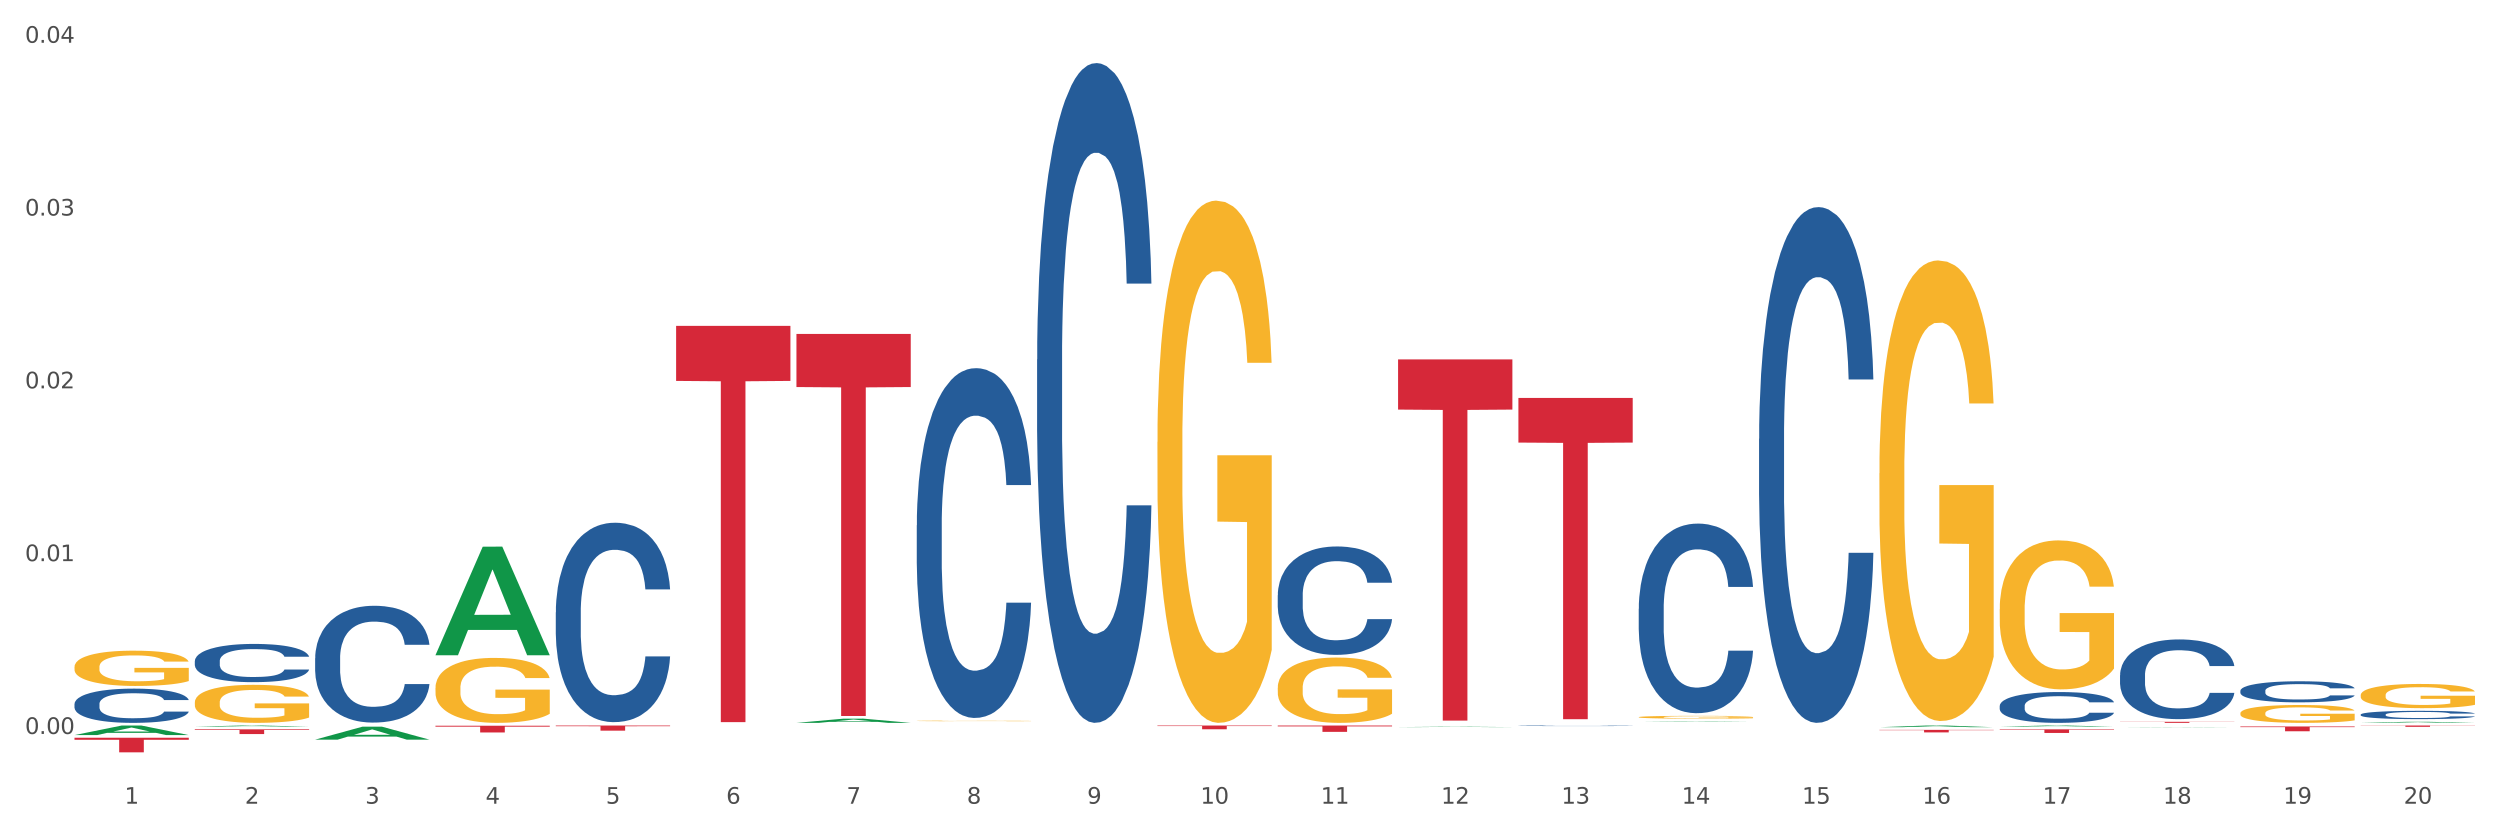 <?xml version="1.0" encoding="utf-8" standalone="no"?>
<!DOCTYPE svg PUBLIC "-//W3C//DTD SVG 1.1//EN"
  "http://www.w3.org/Graphics/SVG/1.1/DTD/svg11.dtd">
<svg xmlns:xlink="http://www.w3.org/1999/xlink" width="1080pt" height="360pt" viewBox="0 0 1080 360" xmlns="http://www.w3.org/2000/svg" version="1.1">
 <rect x="0" y="0" width="1080" height="360" fill="#333333" stroke="none"/>
 <defs>
  <style type="text/css">*{stroke-linejoin: round; stroke-linecap: butt}</style>
 </defs>
 <g id="figure_1">
  <g id="patch_1">
   <path d="M 0 360 
L 1080 360 
L 1080 0 
L 0 0 
z
" style="fill: #ffffff; stroke: #ffffff; stroke-linejoin: miter"/>
  </g>
  <g id="axes_1">
   <g id="matplotlib.axis_1">
    <g id="xtick_1">
     <g id="text_1">
      <!-- 1 -->
      <g style="fill: #4d4d4d" transform="translate(53.812 347.204) scale(0.096 -0.096)">
       <defs>
        <path id="DejaVuSans-31" d="M 794 531 
L 1825 531 
L 1825 4091 
L 703 3866 
L 703 4441 
L 1819 4666 
L 2450 4666 
L 2450 531 
L 3481 531 
L 3481 0 
L 794 0 
L 794 531 
z
" transform="scale(0.016)"/>
       </defs>
       <use xlink:href="#DejaVuSans-31"/>
      </g>
     </g>
    </g>
    <g id="xtick_2">
     <g id="text_2">
      <!-- 2 -->
      <g style="fill: #4d4d4d" transform="translate(105.793 347.204) scale(0.096 -0.096)">
       <defs>
        <path id="DejaVuSans-32" d="M 1228 531 
L 3431 531 
L 3431 0 
L 469 0 
L 469 531 
Q 828 903 1448 1529 
Q 2069 2156 2228 2338 
Q 2531 2678 2651 2914 
Q 2772 3150 2772 3378 
Q 2772 3750 2511 3984 
Q 2250 4219 1831 4219 
Q 1534 4219 1204 4116 
Q 875 4013 500 3803 
L 500 4441 
Q 881 4594 1212 4672 
Q 1544 4750 1819 4750 
Q 2544 4750 2975 4387 
Q 3406 4025 3406 3419 
Q 3406 3131 3298 2873 
Q 3191 2616 2906 2266 
Q 2828 2175 2409 1742 
Q 1991 1309 1228 531 
z
" transform="scale(0.016)"/>
       </defs>
       <use xlink:href="#DejaVuSans-32"/>
      </g>
     </g>
    </g>
    <g id="xtick_3">
     <g id="text_3">
      <!-- 3 -->
      <g style="fill: #4d4d4d" transform="translate(157.774 347.204) scale(0.096 -0.096)">
       <defs>
        <path id="DejaVuSans-33" d="M 2597 2516 
Q 3050 2419 3304 2112 
Q 3559 1806 3559 1356 
Q 3559 666 3084 287 
Q 2609 -91 1734 -91 
Q 1441 -91 1130 -33 
Q 819 25 488 141 
L 488 750 
Q 750 597 1062 519 
Q 1375 441 1716 441 
Q 2309 441 2620 675 
Q 2931 909 2931 1356 
Q 2931 1769 2642 2001 
Q 2353 2234 1838 2234 
L 1294 2234 
L 1294 2753 
L 1863 2753 
Q 2328 2753 2575 2939 
Q 2822 3125 2822 3475 
Q 2822 3834 2567 4026 
Q 2313 4219 1838 4219 
Q 1578 4219 1281 4162 
Q 984 4106 628 3988 
L 628 4550 
Q 988 4650 1302 4700 
Q 1616 4750 1894 4750 
Q 2613 4750 3031 4423 
Q 3450 4097 3450 3541 
Q 3450 3153 3228 2886 
Q 3006 2619 2597 2516 
z
" transform="scale(0.016)"/>
       </defs>
       <use xlink:href="#DejaVuSans-33"/>
      </g>
     </g>
    </g>
    <g id="xtick_4">
     <g id="text_4">
      <!-- 4 -->
      <g style="fill: #4d4d4d" transform="translate(209.756 347.204) scale(0.096 -0.096)">
       <defs>
        <path id="DejaVuSans-34" d="M 2419 4116 
L 825 1625 
L 2419 1625 
L 2419 4116 
z
M 2253 4666 
L 3047 4666 
L 3047 1625 
L 3713 1625 
L 3713 1100 
L 3047 1100 
L 3047 0 
L 2419 0 
L 2419 1100 
L 313 1100 
L 313 1709 
L 2253 4666 
z
" transform="scale(0.016)"/>
       </defs>
       <use xlink:href="#DejaVuSans-34"/>
      </g>
     </g>
    </g>
    <g id="xtick_5">
     <g id="text_5">
      <!-- 5 -->
      <g style="fill: #4d4d4d" transform="translate(261.737 347.204) scale(0.096 -0.096)">
       <defs>
        <path id="DejaVuSans-35" d="M 691 4666 
L 3169 4666 
L 3169 4134 
L 1269 4134 
L 1269 2991 
Q 1406 3038 1543 3061 
Q 1681 3084 1819 3084 
Q 2600 3084 3056 2656 
Q 3513 2228 3513 1497 
Q 3513 744 3044 326 
Q 2575 -91 1722 -91 
Q 1428 -91 1123 -41 
Q 819 9 494 109 
L 494 744 
Q 775 591 1075 516 
Q 1375 441 1709 441 
Q 2250 441 2565 725 
Q 2881 1009 2881 1497 
Q 2881 1984 2565 2268 
Q 2250 2553 1709 2553 
Q 1456 2553 1204 2497 
Q 953 2441 691 2322 
L 691 4666 
z
" transform="scale(0.016)"/>
       </defs>
       <use xlink:href="#DejaVuSans-35"/>
      </g>
     </g>
    </g>
    <g id="xtick_6">
     <g id="text_6">
      <!-- 6 -->
      <g style="fill: #4d4d4d" transform="translate(313.718 347.204) scale(0.096 -0.096)">
       <defs>
        <path id="DejaVuSans-36" d="M 2113 2584 
Q 1688 2584 1439 2293 
Q 1191 2003 1191 1497 
Q 1191 994 1439 701 
Q 1688 409 2113 409 
Q 2538 409 2786 701 
Q 3034 994 3034 1497 
Q 3034 2003 2786 2293 
Q 2538 2584 2113 2584 
z
M 3366 4563 
L 3366 3988 
Q 3128 4100 2886 4159 
Q 2644 4219 2406 4219 
Q 1781 4219 1451 3797 
Q 1122 3375 1075 2522 
Q 1259 2794 1537 2939 
Q 1816 3084 2150 3084 
Q 2853 3084 3261 2657 
Q 3669 2231 3669 1497 
Q 3669 778 3244 343 
Q 2819 -91 2113 -91 
Q 1303 -91 875 529 
Q 447 1150 447 2328 
Q 447 3434 972 4092 
Q 1497 4750 2381 4750 
Q 2619 4750 2861 4703 
Q 3103 4656 3366 4563 
z
" transform="scale(0.016)"/>
       </defs>
       <use xlink:href="#DejaVuSans-36"/>
      </g>
     </g>
    </g>
    <g id="xtick_7">
     <g id="text_7">
      <!-- 7 -->
      <g style="fill: #4d4d4d" transform="translate(365.699 347.204) scale(0.096 -0.096)">
       <defs>
        <path id="DejaVuSans-37" d="M 525 4666 
L 3525 4666 
L 3525 4397 
L 1831 0 
L 1172 0 
L 2766 4134 
L 525 4134 
L 525 4666 
z
" transform="scale(0.016)"/>
       </defs>
       <use xlink:href="#DejaVuSans-37"/>
      </g>
     </g>
    </g>
    <g id="xtick_8">
     <g id="text_8">
      <!-- 8 -->
      <g style="fill: #4d4d4d" transform="translate(417.68 347.204) scale(0.096 -0.096)">
       <defs>
        <path id="DejaVuSans-38" d="M 2034 2216 
Q 1584 2216 1326 1975 
Q 1069 1734 1069 1313 
Q 1069 891 1326 650 
Q 1584 409 2034 409 
Q 2484 409 2743 651 
Q 3003 894 3003 1313 
Q 3003 1734 2745 1975 
Q 2488 2216 2034 2216 
z
M 1403 2484 
Q 997 2584 770 2862 
Q 544 3141 544 3541 
Q 544 4100 942 4425 
Q 1341 4750 2034 4750 
Q 2731 4750 3128 4425 
Q 3525 4100 3525 3541 
Q 3525 3141 3298 2862 
Q 3072 2584 2669 2484 
Q 3125 2378 3379 2068 
Q 3634 1759 3634 1313 
Q 3634 634 3220 271 
Q 2806 -91 2034 -91 
Q 1263 -91 848 271 
Q 434 634 434 1313 
Q 434 1759 690 2068 
Q 947 2378 1403 2484 
z
M 1172 3481 
Q 1172 3119 1398 2916 
Q 1625 2713 2034 2713 
Q 2441 2713 2670 2916 
Q 2900 3119 2900 3481 
Q 2900 3844 2670 4047 
Q 2441 4250 2034 4250 
Q 1625 4250 1398 4047 
Q 1172 3844 1172 3481 
z
" transform="scale(0.016)"/>
       </defs>
       <use xlink:href="#DejaVuSans-38"/>
      </g>
     </g>
    </g>
    <g id="xtick_9">
     <g id="text_9">
      <!-- 9 -->
      <g style="fill: #4d4d4d" transform="translate(469.662 347.204) scale(0.096 -0.096)">
       <defs>
        <path id="DejaVuSans-39" d="M 703 97 
L 703 672 
Q 941 559 1184 500 
Q 1428 441 1663 441 
Q 2288 441 2617 861 
Q 2947 1281 2994 2138 
Q 2813 1869 2534 1725 
Q 2256 1581 1919 1581 
Q 1219 1581 811 2004 
Q 403 2428 403 3163 
Q 403 3881 828 4315 
Q 1253 4750 1959 4750 
Q 2769 4750 3195 4129 
Q 3622 3509 3622 2328 
Q 3622 1225 3098 567 
Q 2575 -91 1691 -91 
Q 1453 -91 1209 -44 
Q 966 3 703 97 
z
M 1959 2075 
Q 2384 2075 2632 2365 
Q 2881 2656 2881 3163 
Q 2881 3666 2632 3958 
Q 2384 4250 1959 4250 
Q 1534 4250 1286 3958 
Q 1038 3666 1038 3163 
Q 1038 2656 1286 2365 
Q 1534 2075 1959 2075 
z
" transform="scale(0.016)"/>
       </defs>
       <use xlink:href="#DejaVuSans-39"/>
      </g>
     </g>
    </g>
    <g id="xtick_10">
     <g id="text_10">
      <!-- 10 -->
      <g style="fill: #4d4d4d" transform="translate(518.589 347.204) scale(0.096 -0.096)">
       <defs>
        <path id="DejaVuSans-30" d="M 2034 4250 
Q 1547 4250 1301 3770 
Q 1056 3291 1056 2328 
Q 1056 1369 1301 889 
Q 1547 409 2034 409 
Q 2525 409 2770 889 
Q 3016 1369 3016 2328 
Q 3016 3291 2770 3770 
Q 2525 4250 2034 4250 
z
M 2034 4750 
Q 2819 4750 3233 4129 
Q 3647 3509 3647 2328 
Q 3647 1150 3233 529 
Q 2819 -91 2034 -91 
Q 1250 -91 836 529 
Q 422 1150 422 2328 
Q 422 3509 836 4129 
Q 1250 4750 2034 4750 
z
" transform="scale(0.016)"/>
       </defs>
       <use xlink:href="#DejaVuSans-31"/>
       <use xlink:href="#DejaVuSans-30" transform="translate(63.623 0)"/>
      </g>
     </g>
    </g>
    <g id="xtick_11">
     <g id="text_11">
      <!-- 11 -->
      <g style="fill: #4d4d4d" transform="translate(570.57 347.204) scale(0.096 -0.096)">
       <use xlink:href="#DejaVuSans-31"/>
       <use xlink:href="#DejaVuSans-31" transform="translate(63.623 0)"/>
      </g>
     </g>
    </g>
    <g id="xtick_12">
     <g id="text_12">
      <!-- 12 -->
      <g style="fill: #4d4d4d" transform="translate(622.551 347.204) scale(0.096 -0.096)">
       <use xlink:href="#DejaVuSans-31"/>
       <use xlink:href="#DejaVuSans-32" transform="translate(63.623 0)"/>
      </g>
     </g>
    </g>
    <g id="xtick_13">
     <g id="text_13">
      <!-- 13 -->
      <g style="fill: #4d4d4d" transform="translate(674.533 347.204) scale(0.096 -0.096)">
       <use xlink:href="#DejaVuSans-31"/>
       <use xlink:href="#DejaVuSans-33" transform="translate(63.623 0)"/>
      </g>
     </g>
    </g>
    <g id="xtick_14">
     <g id="text_14">
      <!-- 14 -->
      <g style="fill: #4d4d4d" transform="translate(726.514 347.204) scale(0.096 -0.096)">
       <use xlink:href="#DejaVuSans-31"/>
       <use xlink:href="#DejaVuSans-34" transform="translate(63.623 0)"/>
      </g>
     </g>
    </g>
    <g id="xtick_15">
     <g id="text_15">
      <!-- 15 -->
      <g style="fill: #4d4d4d" transform="translate(778.495 347.204) scale(0.096 -0.096)">
       <use xlink:href="#DejaVuSans-31"/>
       <use xlink:href="#DejaVuSans-35" transform="translate(63.623 0)"/>
      </g>
     </g>
    </g>
    <g id="xtick_16">
     <g id="text_16">
      <!-- 16 -->
      <g style="fill: #4d4d4d" transform="translate(830.476 347.204) scale(0.096 -0.096)">
       <use xlink:href="#DejaVuSans-31"/>
       <use xlink:href="#DejaVuSans-36" transform="translate(63.623 0)"/>
      </g>
     </g>
    </g>
    <g id="xtick_17">
     <g id="text_17">
      <!-- 17 -->
      <g style="fill: #4d4d4d" transform="translate(882.457 347.204) scale(0.096 -0.096)">
       <use xlink:href="#DejaVuSans-31"/>
       <use xlink:href="#DejaVuSans-37" transform="translate(63.623 0)"/>
      </g>
     </g>
    </g>
    <g id="xtick_18">
     <g id="text_18">
      <!-- 18 -->
      <g style="fill: #4d4d4d" transform="translate(934.439 347.204) scale(0.096 -0.096)">
       <use xlink:href="#DejaVuSans-31"/>
       <use xlink:href="#DejaVuSans-38" transform="translate(63.623 0)"/>
      </g>
     </g>
    </g>
    <g id="xtick_19">
     <g id="text_19">
      <!-- 19 -->
      <g style="fill: #4d4d4d" transform="translate(986.42 347.204) scale(0.096 -0.096)">
       <use xlink:href="#DejaVuSans-31"/>
       <use xlink:href="#DejaVuSans-39" transform="translate(63.623 0)"/>
      </g>
     </g>
    </g>
    <g id="xtick_20">
     <g id="text_20">
      <!-- 20 -->
      <g style="fill: #4d4d4d" transform="translate(1038.401 347.204) scale(0.096 -0.096)">
       <use xlink:href="#DejaVuSans-32"/>
       <use xlink:href="#DejaVuSans-30" transform="translate(63.623 0)"/>
      </g>
     </g>
    </g>
    <g id="xtick_21"/>
    <g id="xtick_22"/>
    <g id="xtick_23"/>
    <g id="xtick_24"/>
    <g id="xtick_25"/>
    <g id="xtick_26"/>
    <g id="xtick_27"/>
    <g id="xtick_28"/>
    <g id="xtick_29"/>
    <g id="xtick_30"/>
    <g id="xtick_31"/>
    <g id="xtick_32"/>
    <g id="xtick_33"/>
    <g id="xtick_34"/>
    <g id="xtick_35"/>
    <g id="xtick_36"/>
    <g id="xtick_37"/>
    <g id="xtick_38"/>
    <g id="xtick_39"/>
   </g>
   <g id="matplotlib.axis_2">
    <g id="ytick_1">
     <g id="text_21">
      <!-- 0.00 -->
      <g style="fill: #4d4d4d" transform="translate(10.8 317.069) scale(0.096 -0.096)">
       <defs>
        <path id="DejaVuSans-2e" d="M 684 794 
L 1344 794 
L 1344 0 
L 684 0 
L 684 794 
z
" transform="scale(0.016)"/>
       </defs>
       <use xlink:href="#DejaVuSans-30"/>
       <use xlink:href="#DejaVuSans-2e" transform="translate(63.623 0)"/>
       <use xlink:href="#DejaVuSans-30" transform="translate(95.41 0)"/>
       <use xlink:href="#DejaVuSans-30" transform="translate(159.033 0)"/>
      </g>
     </g>
    </g>
    <g id="ytick_2">
     <g id="text_22">
      <!-- 0.01 -->
      <g style="fill: #4d4d4d" transform="translate(10.8 242.421) scale(0.096 -0.096)">
       <use xlink:href="#DejaVuSans-30"/>
       <use xlink:href="#DejaVuSans-2e" transform="translate(63.623 0)"/>
       <use xlink:href="#DejaVuSans-30" transform="translate(95.41 0)"/>
       <use xlink:href="#DejaVuSans-31" transform="translate(159.033 0)"/>
      </g>
     </g>
    </g>
    <g id="ytick_3">
     <g id="text_23">
      <!-- 0.02 -->
      <g style="fill: #4d4d4d" transform="translate(10.8 167.772) scale(0.096 -0.096)">
       <use xlink:href="#DejaVuSans-30"/>
       <use xlink:href="#DejaVuSans-2e" transform="translate(63.623 0)"/>
       <use xlink:href="#DejaVuSans-30" transform="translate(95.41 0)"/>
       <use xlink:href="#DejaVuSans-32" transform="translate(159.033 0)"/>
      </g>
     </g>
    </g>
    <g id="ytick_4">
     <g id="text_24">
      <!-- 0.03 -->
      <g style="fill: #4d4d4d" transform="translate(10.8 93.123) scale(0.096 -0.096)">
       <use xlink:href="#DejaVuSans-30"/>
       <use xlink:href="#DejaVuSans-2e" transform="translate(63.623 0)"/>
       <use xlink:href="#DejaVuSans-30" transform="translate(95.41 0)"/>
       <use xlink:href="#DejaVuSans-33" transform="translate(159.033 0)"/>
      </g>
     </g>
    </g>
    <g id="ytick_5">
     <g id="text_25">
      <!-- 0.04 -->
      <g style="fill: #4d4d4d" transform="translate(10.8 18.474) scale(0.096 -0.096)">
       <use xlink:href="#DejaVuSans-30"/>
       <use xlink:href="#DejaVuSans-2e" transform="translate(63.623 0)"/>
       <use xlink:href="#DejaVuSans-30" transform="translate(95.41 0)"/>
       <use xlink:href="#DejaVuSans-34" transform="translate(159.033 0)"/>
      </g>
     </g>
    </g>
    <g id="ytick_6"/>
    <g id="ytick_7"/>
    <g id="ytick_8"/>
    <g id="ytick_9"/>
   </g>
   <g id="PolyCollection_1">
    <path d="M 32.175 317.556 
L 32.226 317.552 
L 52.59 313.426 
L 61.041 313.422 
L 81.557 317.563 
L 71.783 317.563 
L 67.353 316.599 
L 46.328 316.599 
L 46.175 316.615 
L 41.899 317.563 
L 32.175 317.563 
L 32.175 317.556 
L 48.975 316.024 
L 64.706 316.02 
L 56.917 314.305 
L 56.815 314.297 
L 56.713 314.309 
L 48.924 316.02 
L 48.975 316.024 
L 32.175 317.556 
z
" clip-path="url(#p8bb85108b2)" style="fill: #109648"/>
    <path d="M 188.119 313.519 
L 237.501 313.519 
L 237.501 313.923 
L 218.076 313.926 
L 218.076 316.423 
L 207.427 316.423 
L 207.427 313.926 
L 188.119 313.923 
L 188.119 313.522 
L 188.119 313.519 
z
" clip-path="url(#p8bb85108b2)" style="fill: #d62839"/>
    <path d="M 240.1 313.422 
L 289.482 313.422 
L 289.482 313.732 
L 270.057 313.734 
L 270.057 315.649 
L 259.408 315.649 
L 259.408 313.734 
L 240.1 313.732 
L 240.1 313.424 
L 240.1 313.422 
z
" clip-path="url(#p8bb85108b2)" style="fill: #d62839"/>
    <path d="M 292.081 140.761 
L 341.463 140.761 
L 341.463 164.552 
L 322.038 164.712 
L 322.038 311.956 
L 311.389 311.956 
L 311.389 164.712 
L 292.081 164.552 
L 292.081 140.922 
L 292.081 140.761 
z
" clip-path="url(#p8bb85108b2)" style="fill: #d62839"/>
    <path d="M 344.062 144.263 
L 393.444 144.263 
L 393.444 167.199 
L 374.019 167.353 
L 374.019 309.306 
L 363.37 309.306 
L 363.37 167.353 
L 344.062 167.199 
L 344.062 144.418 
L 344.062 144.263 
z
" clip-path="url(#p8bb85108b2)" style="fill: #d62839"/>
    <path d="M 500.006 313.422 
L 549.388 313.422 
L 549.388 313.649 
L 529.963 313.651 
L 529.963 315.056 
L 519.314 315.056 
L 519.314 313.651 
L 500.006 313.649 
L 500.006 313.424 
L 500.006 313.422 
z
" clip-path="url(#p8bb85108b2)" style="fill: #d62839"/>
    <path d="M 551.987 313.422 
L 601.369 313.422 
L 601.369 313.802 
L 581.944 313.804 
L 581.944 316.153 
L 571.295 316.153 
L 571.295 313.804 
L 551.987 313.802 
L 551.987 313.425 
L 551.987 313.422 
z
" clip-path="url(#p8bb85108b2)" style="fill: #d62839"/>
    <path d="M 603.968 155.256 
L 653.35 155.256 
L 653.35 176.941 
L 633.925 177.087 
L 633.925 311.3 
L 623.276 311.3 
L 623.276 177.087 
L 603.968 176.941 
L 603.968 155.403 
L 603.968 155.256 
z
" clip-path="url(#p8bb85108b2)" style="fill: #d62839"/>
    <path d="M 655.949 171.905 
L 705.332 171.905 
L 705.332 191.193 
L 685.906 191.324 
L 685.906 310.704 
L 675.258 310.704 
L 675.258 191.324 
L 655.949 191.193 
L 655.949 172.035 
L 655.949 171.905 
z
" clip-path="url(#p8bb85108b2)" style="fill: #d62839"/>
    <path d="M 811.893 315.306 
L 861.275 315.306 
L 861.275 315.457 
L 841.85 315.458 
L 841.85 316.391 
L 831.201 316.391 
L 831.201 315.458 
L 811.893 315.457 
L 811.893 315.307 
L 811.893 315.306 
z
" clip-path="url(#p8bb85108b2)" style="fill: #d62839"/>
    <path d="M 863.874 315.069 
L 913.256 315.069 
L 913.256 315.287 
L 893.831 315.288 
L 893.831 316.634 
L 883.182 316.634 
L 883.182 315.288 
L 863.874 315.287 
L 863.874 315.071 
L 863.874 315.069 
z
" clip-path="url(#p8bb85108b2)" style="fill: #d62839"/>
    <path d="M 967.837 313.825 
L 1017.219 313.825 
L 1017.219 314.116 
L 997.794 314.118 
L 997.794 315.918 
L 987.145 315.918 
L 987.145 314.118 
L 967.837 314.116 
L 967.837 313.827 
L 967.837 313.825 
z
" clip-path="url(#p8bb85108b2)" style="fill: #d62839"/>
    <path d="M 1019.818 313.422 
L 1069.2 313.422 
L 1069.2 313.501 
L 1049.775 313.501 
L 1049.775 313.988 
L 1039.126 313.988 
L 1039.126 313.501 
L 1019.818 313.501 
L 1019.818 313.423 
L 1019.818 313.422 
z
" clip-path="url(#p8bb85108b2)" style="fill: #d62839"/>
    <path d="M 32.175 288.137 
L 32.233 288.123 
L 32.233 287.621 
L 32.35 287.19 
L 32.933 286.145 
L 33.807 285.281 
L 34.449 284.822 
L 35.09 284.446 
L 35.848 284.07 
L 36.781 283.68 
L 38.472 283.108 
L 39.521 282.816 
L 40.804 282.51 
L 43.136 282.064 
L 44.827 281.813 
L 46.576 281.604 
L 49.433 281.353 
L 51.298 281.242 
L 53.28 281.158 
L 55.671 281.103 
L 57.478 281.089 
L 61.443 281.131 
L 64.824 281.256 
L 66.457 281.353 
L 68.556 281.521 
L 69.663 281.632 
L 71.471 281.855 
L 73.337 282.147 
L 74.619 282.398 
L 76.543 282.872 
L 78.001 283.345 
L 79.342 283.93 
L 80.041 284.334 
L 80.566 284.71 
L 81.032 285.142 
L 81.499 285.825 
L 71.004 285.825 
L 70.596 285.337 
L 69.955 284.877 
L 69.022 284.432 
L 68.206 284.153 
L 66.807 283.805 
L 65.524 283.582 
L 64.183 283.415 
L 62.551 283.276 
L 61.268 283.206 
L 59.461 283.15 
L 55.904 283.164 
L 53.514 283.276 
L 51.881 283.415 
L 50.832 283.54 
L 49.899 283.68 
L 48.849 283.875 
L 47.625 284.167 
L 46.751 284.432 
L 45.876 284.766 
L 45.176 285.1 
L 44.535 285.49 
L 44.01 285.908 
L 43.602 286.34 
L 43.252 286.869 
L 42.961 287.747 
L 42.961 289.655 
L 43.078 290.087 
L 43.369 290.658 
L 43.719 291.09 
L 44.302 291.605 
L 44.827 291.953 
L 45.818 292.455 
L 46.926 292.873 
L 47.8 293.137 
L 48.675 293.36 
L 50.19 293.667 
L 51.881 293.917 
L 53.339 294.07 
L 55.321 294.21 
L 56.662 294.265 
L 57.828 294.293 
L 60.685 294.293 
L 62.725 294.252 
L 64.999 294.154 
L 66.748 294.029 
L 68.206 293.875 
L 69.838 293.625 
L 70.888 293.388 
L 70.888 290.477 
L 58.061 290.463 
L 58.061 288.527 
L 81.557 288.527 
L 81.557 294.21 
L 80.566 294.502 
L 79.458 294.767 
L 78.292 295.004 
L 76.543 295.296 
L 74.444 295.575 
L 72.579 295.77 
L 70.596 295.937 
L 68.264 296.09 
L 65.232 296.229 
L 63.367 296.285 
L 61.035 296.327 
L 58.294 296.341 
L 55.904 296.313 
L 53.572 296.243 
L 51.123 296.118 
L 48.733 295.937 
L 46.926 295.756 
L 45.118 295.533 
L 43.194 295.24 
L 41.678 294.962 
L 40.512 294.711 
L 39.23 294.391 
L 37.83 293.973 
L 36.781 293.597 
L 35.848 293.207 
L 34.857 292.705 
L 34.157 292.274 
L 33.458 291.73 
L 33.05 291.326 
L 32.583 290.7 
L 32.233 289.822 
L 32.175 288.137 
z
" clip-path="url(#p8bb85108b2)" style="fill: #f7b32b"/>
    <path d="M 1019.818 308.689 
L 1019.876 308.686 
L 1019.876 308.594 
L 1020.051 308.469 
L 1020.693 308.24 
L 1021.511 308.066 
L 1022.912 307.863 
L 1023.67 307.778 
L 1024.663 307.683 
L 1026.706 307.529 
L 1029.041 307.398 
L 1030.675 307.326 
L 1031.901 307.28 
L 1034.644 307.198 
L 1036.22 307.162 
L 1037.855 307.133 
L 1039.256 307.113 
L 1041.59 307.09 
L 1043.458 307.08 
L 1045.618 307.077 
L 1047.427 307.08 
L 1049.821 307.094 
L 1053.323 307.133 
L 1054.666 307.156 
L 1056.475 307.195 
L 1058.343 307.247 
L 1059.861 307.3 
L 1061.612 307.375 
L 1063.421 307.474 
L 1065.172 307.598 
L 1066.398 307.713 
L 1067.39 307.834 
L 1068.266 307.981 
L 1068.908 308.142 
L 1069.2 308.276 
L 1058.518 308.276 
L 1058.226 308.155 
L 1057.642 308.024 
L 1057.059 307.935 
L 1056.417 307.863 
L 1055.424 307.781 
L 1054.549 307.729 
L 1053.09 307.667 
L 1051.747 307.627 
L 1050.638 307.605 
L 1049.295 307.585 
L 1046.435 307.565 
L 1044.392 307.565 
L 1043.108 307.572 
L 1041.532 307.588 
L 1040.189 307.611 
L 1038.613 307.65 
L 1037.388 307.693 
L 1036.162 307.749 
L 1035.461 307.788 
L 1034.411 307.86 
L 1033.71 307.919 
L 1032.776 308.021 
L 1032.251 308.093 
L 1031.317 308.279 
L 1030.908 308.417 
L 1030.733 308.512 
L 1030.617 308.617 
L 1030.617 309.128 
L 1030.967 309.357 
L 1031.259 309.455 
L 1031.726 309.567 
L 1032.601 309.711 
L 1033.885 309.852 
L 1035.228 309.953 
L 1036.337 310.016 
L 1037.388 310.062 
L 1038.438 310.098 
L 1039.722 310.13 
L 1040.773 310.15 
L 1042.349 310.17 
L 1044.217 310.179 
L 1045.676 310.179 
L 1048.653 310.163 
L 1049.996 310.147 
L 1051.28 310.124 
L 1052.681 310.088 
L 1053.79 310.048 
L 1054.432 310.019 
L 1055.483 309.957 
L 1056.3 309.891 
L 1057 309.816 
L 1057.467 309.75 
L 1057.993 309.652 
L 1058.401 309.541 
L 1058.518 309.482 
L 1069.2 309.482 
L 1068.967 309.6 
L 1068.558 309.714 
L 1067.741 309.868 
L 1067.099 309.957 
L 1066.106 310.065 
L 1065.056 310.157 
L 1063.596 310.258 
L 1062.254 310.333 
L 1060.853 310.399 
L 1059.335 310.458 
L 1056.592 310.54 
L 1055.599 310.563 
L 1053.498 310.602 
L 1051.864 310.625 
L 1049.47 310.648 
L 1047.019 310.661 
L 1044.451 310.664 
L 1042.174 310.658 
L 1039.664 310.638 
L 1038.088 310.618 
L 1036.337 310.589 
L 1034.294 310.543 
L 1032.368 310.487 
L 1030.558 310.422 
L 1028.865 310.347 
L 1027.289 310.261 
L 1025.246 310.121 
L 1023.729 309.983 
L 1022.62 309.855 
L 1021.861 309.747 
L 1021.102 309.609 
L 1020.693 309.514 
L 1020.051 309.285 
L 1019.818 309.072 
L 1019.818 308.689 
z
" clip-path="url(#p8bb85108b2)" style="fill: #255c99"/>
    <path d="M 967.837 298.399 
L 967.895 298.391 
L 967.895 298.158 
L 968.07 297.842 
L 968.712 297.26 
L 969.529 296.819 
L 970.93 296.304 
L 971.689 296.087 
L 972.681 295.846 
L 974.724 295.456 
L 977.059 295.123 
L 978.694 294.94 
L 979.92 294.824 
L 982.663 294.616 
L 984.239 294.524 
L 985.873 294.45 
L 987.274 294.4 
L 989.609 294.342 
L 991.477 294.317 
L 993.637 294.308 
L 995.446 294.317 
L 997.84 294.35 
L 1001.342 294.45 
L 1002.684 294.508 
L 1004.494 294.608 
L 1006.362 294.741 
L 1007.879 294.874 
L 1009.631 295.065 
L 1011.44 295.314 
L 1013.191 295.63 
L 1014.417 295.921 
L 1015.409 296.229 
L 1016.285 296.603 
L 1016.927 297.01 
L 1017.219 297.351 
L 1006.537 297.351 
L 1006.245 297.044 
L 1005.661 296.711 
L 1005.078 296.487 
L 1004.435 296.304 
L 1003.443 296.096 
L 1002.568 295.963 
L 1001.108 295.805 
L 999.766 295.705 
L 998.657 295.647 
L 997.314 295.597 
L 994.454 295.547 
L 992.411 295.547 
L 991.127 295.564 
L 989.551 295.605 
L 988.208 295.663 
L 986.632 295.763 
L 985.406 295.871 
L 984.181 296.013 
L 983.48 296.112 
L 982.429 296.295 
L 981.729 296.445 
L 980.795 296.703 
L 980.27 296.886 
L 979.336 297.36 
L 978.927 297.709 
L 978.752 297.95 
L 978.635 298.216 
L 978.635 299.513 
L 978.986 300.095 
L 979.277 300.344 
L 979.744 300.627 
L 980.62 300.993 
L 981.904 301.35 
L 983.247 301.608 
L 984.356 301.766 
L 985.406 301.882 
L 986.457 301.974 
L 987.741 302.057 
L 988.792 302.107 
L 990.368 302.157 
L 992.236 302.182 
L 993.695 302.182 
L 996.672 302.14 
L 998.015 302.099 
L 999.299 302.04 
L 1000.7 301.949 
L 1001.809 301.849 
L 1002.451 301.774 
L 1003.502 301.616 
L 1004.319 301.45 
L 1005.019 301.259 
L 1005.486 301.093 
L 1006.012 300.843 
L 1006.42 300.56 
L 1006.537 300.411 
L 1017.219 300.411 
L 1016.985 300.71 
L 1016.577 301.001 
L 1015.76 301.392 
L 1015.117 301.616 
L 1014.125 301.891 
L 1013.074 302.124 
L 1011.615 302.381 
L 1010.273 302.573 
L 1008.872 302.739 
L 1007.354 302.888 
L 1004.611 303.096 
L 1003.618 303.155 
L 1001.517 303.254 
L 999.883 303.312 
L 997.489 303.371 
L 995.038 303.404 
L 992.469 303.412 
L 990.193 303.396 
L 987.683 303.346 
L 986.107 303.296 
L 984.356 303.221 
L 982.313 303.105 
L 980.386 302.963 
L 978.577 302.797 
L 976.884 302.606 
L 975.308 302.39 
L 973.265 302.032 
L 971.748 301.683 
L 970.638 301.359 
L 969.88 301.084 
L 969.121 300.735 
L 968.712 300.494 
L 968.07 299.912 
L 967.837 299.372 
L 967.837 298.399 
z
" clip-path="url(#p8bb85108b2)" style="fill: #255c99"/>
    <path d="M 915.855 291.708 
L 915.914 291.676 
L 915.914 290.796 
L 916.089 289.6 
L 916.731 287.399 
L 917.548 285.732 
L 918.949 283.782 
L 919.708 282.964 
L 920.7 282.052 
L 922.743 280.573 
L 925.078 279.315 
L 926.713 278.623 
L 927.938 278.183 
L 930.682 277.397 
L 932.258 277.051 
L 933.892 276.767 
L 935.293 276.579 
L 937.628 276.359 
L 939.496 276.264 
L 941.656 276.233 
L 943.465 276.264 
L 945.858 276.39 
L 949.361 276.767 
L 950.703 276.988 
L 952.513 277.365 
L 954.381 277.868 
L 955.898 278.372 
L 957.649 279.095 
L 959.459 280.039 
L 961.21 281.234 
L 962.436 282.335 
L 963.428 283.499 
L 964.304 284.914 
L 964.946 286.455 
L 965.238 287.745 
L 954.556 287.745 
L 954.264 286.581 
L 953.68 285.323 
L 953.096 284.474 
L 952.454 283.782 
L 951.462 282.995 
L 950.586 282.492 
L 949.127 281.894 
L 947.785 281.517 
L 946.676 281.297 
L 945.333 281.108 
L 942.473 280.919 
L 940.43 280.919 
L 939.146 280.982 
L 937.57 281.14 
L 936.227 281.36 
L 934.651 281.737 
L 933.425 282.146 
L 932.199 282.681 
L 931.499 283.058 
L 930.448 283.75 
L 929.748 284.316 
L 928.814 285.291 
L 928.289 285.983 
L 927.355 287.776 
L 926.946 289.097 
L 926.771 290.009 
L 926.654 291.016 
L 926.654 295.923 
L 927.004 298.124 
L 927.296 299.068 
L 927.763 300.137 
L 928.639 301.521 
L 929.923 302.874 
L 931.265 303.849 
L 932.375 304.446 
L 933.425 304.887 
L 934.476 305.233 
L 935.76 305.547 
L 936.811 305.736 
L 938.387 305.925 
L 940.255 306.019 
L 941.714 306.019 
L 944.691 305.862 
L 946.033 305.705 
L 947.318 305.484 
L 948.719 305.138 
L 949.828 304.761 
L 950.47 304.478 
L 951.52 303.88 
L 952.338 303.251 
L 953.038 302.528 
L 953.505 301.899 
L 954.03 300.955 
L 954.439 299.886 
L 954.556 299.32 
L 965.238 299.32 
L 965.004 300.452 
L 964.596 301.553 
L 963.778 303.031 
L 963.136 303.88 
L 962.144 304.918 
L 961.093 305.799 
L 959.634 306.774 
L 958.291 307.497 
L 956.89 308.126 
L 955.373 308.693 
L 952.629 309.479 
L 951.637 309.699 
L 949.536 310.077 
L 947.901 310.297 
L 945.508 310.517 
L 943.056 310.643 
L 940.488 310.674 
L 938.212 310.611 
L 935.702 310.423 
L 934.126 310.234 
L 932.375 309.951 
L 930.332 309.51 
L 928.405 308.976 
L 926.596 308.347 
L 924.903 307.623 
L 923.327 306.805 
L 921.284 305.453 
L 919.766 304.132 
L 918.657 302.905 
L 917.898 301.867 
L 917.14 300.546 
L 916.731 299.634 
L 916.089 297.432 
L 915.855 295.388 
L 915.855 291.708 
z
" clip-path="url(#p8bb85108b2)" style="fill: #255c99"/>
    <path d="M 863.874 304.943 
L 863.933 304.931 
L 863.933 304.591 
L 864.108 304.128 
L 864.75 303.277 
L 865.567 302.632 
L 866.968 301.878 
L 867.727 301.562 
L 868.719 301.209 
L 870.762 300.638 
L 873.097 300.151 
L 874.731 299.884 
L 875.957 299.713 
L 878.701 299.409 
L 880.277 299.275 
L 881.911 299.166 
L 883.312 299.093 
L 885.647 299.008 
L 887.515 298.971 
L 889.674 298.959 
L 891.484 298.971 
L 893.877 299.02 
L 897.379 299.166 
L 898.722 299.251 
L 900.531 299.397 
L 902.399 299.592 
L 903.917 299.786 
L 905.668 300.066 
L 907.478 300.431 
L 909.229 300.893 
L 910.455 301.319 
L 911.447 301.769 
L 912.322 302.316 
L 912.965 302.912 
L 913.256 303.411 
L 902.574 303.411 
L 902.283 302.961 
L 901.699 302.474 
L 901.115 302.146 
L 900.473 301.878 
L 899.481 301.574 
L 898.605 301.38 
L 897.146 301.149 
L 895.803 301.003 
L 894.694 300.917 
L 893.352 300.844 
L 890.492 300.771 
L 888.449 300.771 
L 887.164 300.796 
L 885.588 300.857 
L 884.246 300.942 
L 882.67 301.088 
L 881.444 301.246 
L 880.218 301.453 
L 879.518 301.599 
L 878.467 301.866 
L 877.767 302.085 
L 876.833 302.462 
L 876.307 302.73 
L 875.373 303.423 
L 874.965 303.934 
L 874.79 304.287 
L 874.673 304.676 
L 874.673 306.573 
L 875.023 307.425 
L 875.315 307.789 
L 875.782 308.203 
L 876.658 308.738 
L 877.942 309.261 
L 879.284 309.638 
L 880.393 309.869 
L 881.444 310.04 
L 882.495 310.173 
L 883.779 310.295 
L 884.83 310.368 
L 886.406 310.441 
L 888.273 310.477 
L 889.733 310.477 
L 892.71 310.417 
L 894.052 310.356 
L 895.336 310.271 
L 896.737 310.137 
L 897.846 309.991 
L 898.488 309.881 
L 899.539 309.65 
L 900.356 309.407 
L 901.057 309.127 
L 901.524 308.884 
L 902.049 308.519 
L 902.458 308.106 
L 902.574 307.887 
L 913.256 307.887 
L 913.023 308.325 
L 912.614 308.75 
L 911.797 309.322 
L 911.155 309.65 
L 910.163 310.052 
L 909.112 310.392 
L 907.653 310.769 
L 906.31 311.049 
L 904.909 311.292 
L 903.392 311.511 
L 900.648 311.815 
L 899.656 311.9 
L 897.555 312.046 
L 895.92 312.132 
L 893.527 312.217 
L 891.075 312.265 
L 888.507 312.277 
L 886.23 312.253 
L 883.72 312.18 
L 882.144 312.107 
L 880.393 311.998 
L 878.35 311.827 
L 876.424 311.621 
L 874.615 311.377 
L 872.922 311.098 
L 871.346 310.781 
L 869.303 310.258 
L 867.785 309.748 
L 866.676 309.273 
L 865.917 308.872 
L 865.158 308.361 
L 864.75 308.008 
L 864.108 307.157 
L 863.874 306.366 
L 863.874 304.943 
z
" clip-path="url(#p8bb85108b2)" style="fill: #255c99"/>
    <path d="M 759.912 189.578 
L 759.97 189.374 
L 759.97 183.677 
L 760.145 175.945 
L 760.787 161.701 
L 761.605 150.916 
L 763.006 138.3 
L 763.764 133.01 
L 764.757 127.109 
L 766.8 117.545 
L 769.135 109.406 
L 770.769 104.929 
L 771.995 102.081 
L 774.738 96.994 
L 776.314 94.755 
L 777.949 92.924 
L 779.349 91.703 
L 781.684 90.279 
L 783.552 89.668 
L 785.712 89.465 
L 787.521 89.668 
L 789.915 90.482 
L 793.417 92.924 
L 794.76 94.348 
L 796.569 96.79 
L 798.437 100.046 
L 799.955 103.302 
L 801.706 107.982 
L 803.515 114.086 
L 805.266 121.818 
L 806.492 128.94 
L 807.484 136.469 
L 808.36 145.626 
L 809.002 155.596 
L 809.294 163.939 
L 798.612 163.939 
L 798.32 156.41 
L 797.736 148.271 
L 797.153 142.777 
L 796.511 138.3 
L 795.518 133.213 
L 794.643 129.958 
L 793.183 126.092 
L 791.841 123.65 
L 790.732 122.225 
L 789.389 121.005 
L 786.529 119.784 
L 784.486 119.784 
L 783.202 120.191 
L 781.626 121.208 
L 780.283 122.632 
L 778.707 125.074 
L 777.482 127.719 
L 776.256 131.179 
L 775.555 133.62 
L 774.505 138.097 
L 773.804 141.76 
L 772.87 148.068 
L 772.345 152.544 
L 771.411 164.143 
L 771.002 172.689 
L 770.827 178.59 
L 770.711 185.101 
L 770.711 216.844 
L 771.061 231.088 
L 771.353 237.193 
L 771.82 244.111 
L 772.695 253.064 
L 773.979 261.814 
L 775.322 268.122 
L 776.431 271.988 
L 777.482 274.837 
L 778.532 277.075 
L 779.816 279.11 
L 780.867 280.331 
L 782.443 281.552 
L 784.311 282.162 
L 785.77 282.162 
L 788.747 281.145 
L 790.09 280.127 
L 791.374 278.703 
L 792.775 276.465 
L 793.884 274.023 
L 794.526 272.192 
L 795.577 268.325 
L 796.394 264.256 
L 797.094 259.576 
L 797.561 255.506 
L 798.087 249.402 
L 798.495 242.483 
L 798.612 238.821 
L 809.294 238.821 
L 809.061 246.146 
L 808.652 253.268 
L 807.835 262.831 
L 807.193 268.325 
L 806.2 275.04 
L 805.15 280.738 
L 803.69 287.046 
L 802.348 291.726 
L 800.947 295.795 
L 799.429 299.458 
L 796.686 304.545 
L 795.693 305.97 
L 793.592 308.411 
L 791.958 309.836 
L 789.564 311.26 
L 787.113 312.074 
L 784.545 312.277 
L 782.268 311.871 
L 779.758 310.65 
L 778.182 309.429 
L 776.431 307.597 
L 774.388 304.749 
L 772.462 301.289 
L 770.652 297.22 
L 768.959 292.54 
L 767.383 287.249 
L 765.34 278.499 
L 763.823 269.953 
L 762.714 262.017 
L 761.955 255.303 
L 761.196 246.756 
L 760.787 240.855 
L 760.145 226.612 
L 759.912 213.385 
L 759.912 189.578 
z
" clip-path="url(#p8bb85108b2)" style="fill: #255c99"/>
    <path d="M 707.931 262.993 
L 707.989 262.918 
L 707.989 260.823 
L 708.164 257.981 
L 708.806 252.744 
L 709.623 248.779 
L 711.024 244.141 
L 711.783 242.196 
L 712.775 240.027 
L 714.818 236.511 
L 717.153 233.519 
L 718.788 231.873 
L 720.014 230.826 
L 722.757 228.955 
L 724.333 228.132 
L 725.967 227.459 
L 727.368 227.01 
L 729.703 226.487 
L 731.571 226.262 
L 733.731 226.187 
L 735.54 226.262 
L 737.934 226.562 
L 741.436 227.459 
L 742.778 227.983 
L 744.588 228.881 
L 746.456 230.077 
L 747.973 231.274 
L 749.725 232.995 
L 751.534 235.239 
L 753.285 238.082 
L 754.511 240.7 
L 755.503 243.468 
L 756.379 246.834 
L 757.021 250.5 
L 757.313 253.567 
L 746.631 253.567 
L 746.339 250.799 
L 745.755 247.807 
L 745.172 245.787 
L 744.529 244.141 
L 743.537 242.271 
L 742.662 241.074 
L 741.202 239.653 
L 739.86 238.755 
L 738.751 238.232 
L 737.408 237.783 
L 734.548 237.334 
L 732.505 237.334 
L 731.221 237.483 
L 729.645 237.857 
L 728.302 238.381 
L 726.726 239.279 
L 725.5 240.251 
L 724.275 241.523 
L 723.574 242.421 
L 722.523 244.067 
L 721.823 245.413 
L 720.889 247.732 
L 720.364 249.378 
L 719.43 253.642 
L 719.021 256.784 
L 718.846 258.953 
L 718.729 261.347 
L 718.729 273.017 
L 719.08 278.254 
L 719.371 280.498 
L 719.838 283.041 
L 720.714 286.333 
L 721.998 289.55 
L 723.341 291.869 
L 724.45 293.29 
L 725.5 294.337 
L 726.551 295.16 
L 727.835 295.908 
L 728.886 296.357 
L 730.462 296.806 
L 732.33 297.03 
L 733.789 297.03 
L 736.766 296.656 
L 738.109 296.282 
L 739.393 295.759 
L 740.794 294.936 
L 741.903 294.038 
L 742.545 293.365 
L 743.596 291.943 
L 744.413 290.447 
L 745.113 288.727 
L 745.58 287.231 
L 746.105 284.986 
L 746.514 282.443 
L 746.631 281.096 
L 757.313 281.096 
L 757.079 283.789 
L 756.671 286.408 
L 755.853 289.924 
L 755.211 291.943 
L 754.219 294.412 
L 753.168 296.507 
L 751.709 298.826 
L 750.367 300.546 
L 748.966 302.042 
L 747.448 303.389 
L 744.705 305.259 
L 743.712 305.783 
L 741.611 306.681 
L 739.976 307.204 
L 737.583 307.728 
L 735.132 308.027 
L 732.563 308.102 
L 730.287 307.952 
L 727.777 307.503 
L 726.201 307.055 
L 724.45 306.381 
L 722.407 305.334 
L 720.48 304.062 
L 718.671 302.566 
L 716.978 300.846 
L 715.402 298.901 
L 713.359 295.684 
L 711.842 292.542 
L 710.732 289.624 
L 709.974 287.156 
L 709.215 284.014 
L 708.806 281.844 
L 708.164 276.608 
L 707.931 271.745 
L 707.931 262.993 
z
" clip-path="url(#p8bb85108b2)" style="fill: #255c99"/>
    <path d="M 655.949 313.531 
L 656.008 313.531 
L 656.008 313.525 
L 656.183 313.516 
L 656.825 313.501 
L 657.642 313.489 
L 659.043 313.475 
L 659.802 313.47 
L 660.794 313.463 
L 662.837 313.453 
L 665.172 313.444 
L 666.807 313.439 
L 668.032 313.436 
L 670.776 313.43 
L 672.352 313.428 
L 673.986 313.426 
L 675.387 313.425 
L 677.722 313.423 
L 679.59 313.422 
L 681.75 313.422 
L 683.559 313.422 
L 685.952 313.423 
L 689.455 313.426 
L 690.797 313.427 
L 692.607 313.43 
L 694.475 313.434 
L 695.992 313.437 
L 697.743 313.442 
L 699.553 313.449 
L 701.304 313.457 
L 702.53 313.465 
L 703.522 313.473 
L 704.398 313.483 
L 705.04 313.494 
L 705.332 313.503 
L 694.65 313.503 
L 694.358 313.495 
L 693.774 313.486 
L 693.19 313.48 
L 692.548 313.475 
L 691.556 313.47 
L 690.68 313.466 
L 689.221 313.462 
L 687.879 313.459 
L 686.769 313.458 
L 685.427 313.456 
L 682.567 313.455 
L 680.524 313.455 
L 679.24 313.456 
L 677.664 313.457 
L 676.321 313.458 
L 674.745 313.461 
L 673.519 313.464 
L 672.293 313.468 
L 671.593 313.47 
L 670.542 313.475 
L 669.842 313.479 
L 668.908 313.486 
L 668.383 313.491 
L 667.449 313.503 
L 667.04 313.513 
L 666.865 313.519 
L 666.748 313.526 
L 666.748 313.561 
L 667.098 313.576 
L 667.39 313.583 
L 667.857 313.59 
L 668.733 313.6 
L 670.017 313.61 
L 671.359 313.616 
L 672.469 313.621 
L 673.519 313.624 
L 674.57 313.626 
L 675.854 313.628 
L 676.905 313.63 
L 678.481 313.631 
L 680.349 313.632 
L 681.808 313.632 
L 684.785 313.631 
L 686.127 313.629 
L 687.412 313.628 
L 688.812 313.626 
L 689.922 313.623 
L 690.564 313.621 
L 691.614 313.617 
L 692.432 313.612 
L 693.132 313.607 
L 693.599 313.603 
L 694.124 313.596 
L 694.533 313.589 
L 694.65 313.585 
L 705.332 313.585 
L 705.098 313.593 
L 704.689 313.6 
L 703.872 313.611 
L 703.23 313.617 
L 702.238 313.624 
L 701.187 313.63 
L 699.728 313.637 
L 698.385 313.642 
L 696.984 313.647 
L 695.467 313.651 
L 692.723 313.656 
L 691.731 313.658 
L 689.63 313.66 
L 687.995 313.662 
L 685.602 313.663 
L 683.15 313.664 
L 680.582 313.664 
L 678.306 313.664 
L 675.796 313.663 
L 674.22 313.661 
L 672.469 313.659 
L 670.426 313.656 
L 668.499 313.653 
L 666.69 313.648 
L 664.997 313.643 
L 663.421 313.637 
L 661.378 313.628 
L 659.86 313.618 
L 658.751 313.61 
L 657.992 313.603 
L 657.234 313.593 
L 656.825 313.587 
L 656.183 313.571 
L 655.949 313.557 
L 655.949 313.531 
z
" clip-path="url(#p8bb85108b2)" style="fill: #255c99"/>
    <path d="M 551.987 257.119 
L 552.045 257.076 
L 552.045 255.878 
L 552.221 254.252 
L 552.863 251.258 
L 553.68 248.991 
L 555.081 246.338 
L 555.84 245.226 
L 556.832 243.986 
L 558.875 241.975 
L 561.21 240.264 
L 562.844 239.323 
L 564.07 238.724 
L 566.813 237.654 
L 568.389 237.184 
L 570.024 236.799 
L 571.425 236.542 
L 573.76 236.243 
L 575.627 236.114 
L 577.787 236.072 
L 579.597 236.114 
L 581.99 236.285 
L 585.492 236.799 
L 586.835 237.098 
L 588.644 237.612 
L 590.512 238.296 
L 592.03 238.98 
L 593.781 239.964 
L 595.59 241.248 
L 597.342 242.873 
L 598.567 244.371 
L 599.56 245.953 
L 600.435 247.878 
L 601.077 249.975 
L 601.369 251.729 
L 590.687 251.729 
L 590.395 250.146 
L 589.812 248.435 
L 589.228 247.28 
L 588.586 246.338 
L 587.594 245.269 
L 586.718 244.584 
L 585.259 243.772 
L 583.916 243.258 
L 582.807 242.959 
L 581.465 242.702 
L 578.604 242.446 
L 576.561 242.446 
L 575.277 242.531 
L 573.701 242.745 
L 572.359 243.044 
L 570.783 243.558 
L 569.557 244.114 
L 568.331 244.841 
L 567.631 245.355 
L 566.58 246.296 
L 565.879 247.066 
L 564.945 248.392 
L 564.42 249.333 
L 563.486 251.771 
L 563.078 253.568 
L 562.902 254.809 
L 562.786 256.178 
L 562.786 262.851 
L 563.136 265.846 
L 563.428 267.129 
L 563.895 268.583 
L 564.77 270.466 
L 566.055 272.305 
L 567.397 273.631 
L 568.506 274.444 
L 569.557 275.043 
L 570.607 275.514 
L 571.892 275.941 
L 572.942 276.198 
L 574.518 276.455 
L 576.386 276.583 
L 577.846 276.583 
L 580.822 276.369 
L 582.165 276.155 
L 583.449 275.856 
L 584.85 275.385 
L 585.959 274.872 
L 586.601 274.487 
L 587.652 273.674 
L 588.469 272.818 
L 589.17 271.835 
L 589.637 270.979 
L 590.162 269.696 
L 590.57 268.241 
L 590.687 267.471 
L 601.369 267.471 
L 601.136 269.011 
L 600.727 270.508 
L 599.91 272.519 
L 599.268 273.674 
L 598.275 275.086 
L 597.225 276.284 
L 595.766 277.61 
L 594.423 278.594 
L 593.022 279.449 
L 591.504 280.219 
L 588.761 281.289 
L 587.769 281.588 
L 585.667 282.101 
L 584.033 282.401 
L 581.64 282.7 
L 579.188 282.871 
L 576.62 282.914 
L 574.343 282.829 
L 571.833 282.572 
L 570.257 282.315 
L 568.506 281.93 
L 566.463 281.331 
L 564.537 280.604 
L 562.727 279.749 
L 561.035 278.765 
L 559.459 277.652 
L 557.416 275.813 
L 555.898 274.016 
L 554.789 272.348 
L 554.03 270.936 
L 553.271 269.139 
L 552.863 267.899 
L 552.221 264.904 
L 551.987 262.124 
L 551.987 257.119 
z
" clip-path="url(#p8bb85108b2)" style="fill: #255c99"/>
    <path d="M 448.025 155.315 
L 448.083 155.054 
L 448.083 147.766 
L 448.258 137.874 
L 448.9 119.653 
L 449.717 105.857 
L 451.118 89.718 
L 451.877 82.951 
L 452.869 75.402 
L 454.912 63.167 
L 457.247 52.755 
L 458.882 47.029 
L 460.107 43.384 
L 462.851 36.877 
L 464.427 34.014 
L 466.061 31.671 
L 467.462 30.109 
L 469.797 28.287 
L 471.665 27.506 
L 473.825 27.246 
L 475.634 27.506 
L 478.027 28.547 
L 481.53 31.671 
L 482.872 33.493 
L 484.682 36.617 
L 486.55 40.781 
L 488.067 44.946 
L 489.818 50.933 
L 491.628 58.742 
L 493.379 68.634 
L 494.605 77.744 
L 495.597 87.376 
L 496.473 99.089 
L 497.115 111.844 
L 497.407 122.517 
L 486.725 122.517 
L 486.433 112.885 
L 485.849 102.473 
L 485.266 95.445 
L 484.623 89.718 
L 483.631 83.211 
L 482.756 79.046 
L 481.296 74.1 
L 479.954 70.977 
L 478.845 69.154 
L 477.502 67.593 
L 474.642 66.031 
L 472.599 66.031 
L 471.315 66.551 
L 469.739 67.853 
L 468.396 69.675 
L 466.82 72.799 
L 465.594 76.183 
L 464.369 80.608 
L 463.668 83.731 
L 462.617 89.458 
L 461.917 94.144 
L 460.983 102.213 
L 460.458 107.94 
L 459.524 122.777 
L 459.115 133.71 
L 458.94 141.258 
L 458.823 149.588 
L 458.823 190.195 
L 459.174 208.417 
L 459.465 216.226 
L 459.932 225.076 
L 460.808 236.529 
L 462.092 247.722 
L 463.435 255.792 
L 464.544 260.737 
L 465.594 264.382 
L 466.645 267.245 
L 467.929 269.848 
L 468.98 271.41 
L 470.556 272.972 
L 472.424 273.753 
L 473.883 273.753 
L 476.86 272.451 
L 478.203 271.15 
L 479.487 269.327 
L 480.888 266.464 
L 481.997 263.341 
L 482.639 260.998 
L 483.69 256.052 
L 484.507 250.846 
L 485.207 244.859 
L 485.674 239.653 
L 486.199 231.844 
L 486.608 222.994 
L 486.725 218.308 
L 497.407 218.308 
L 497.173 227.679 
L 496.765 236.79 
L 495.947 249.024 
L 495.305 256.052 
L 494.313 264.642 
L 493.262 271.931 
L 491.803 280 
L 490.461 285.987 
L 489.06 291.193 
L 487.542 295.878 
L 484.799 302.386 
L 483.806 304.208 
L 481.705 307.332 
L 480.07 309.154 
L 477.677 310.976 
L 475.226 312.017 
L 472.657 312.277 
L 470.381 311.757 
L 467.871 310.195 
L 466.295 308.633 
L 464.544 306.291 
L 462.501 302.646 
L 460.574 298.221 
L 458.765 293.015 
L 457.072 287.028 
L 455.496 280.26 
L 453.453 269.067 
L 451.936 258.134 
L 450.826 247.983 
L 450.068 239.393 
L 449.309 228.46 
L 448.9 220.911 
L 448.258 202.69 
L 448.025 185.77 
L 448.025 155.315 
z
" clip-path="url(#p8bb85108b2)" style="fill: #255c99"/>
    <path d="M 396.043 226.946 
L 396.102 226.808 
L 396.102 222.944 
L 396.277 217.7 
L 396.919 208.04 
L 397.736 200.725 
L 399.137 192.169 
L 399.896 188.581 
L 400.888 184.578 
L 402.931 178.092 
L 405.266 172.572 
L 406.9 169.536 
L 408.126 167.604 
L 410.87 164.153 
L 412.446 162.635 
L 414.08 161.393 
L 415.481 160.565 
L 417.816 159.599 
L 419.684 159.185 
L 421.844 159.047 
L 423.653 159.185 
L 426.046 159.737 
L 429.549 161.393 
L 430.891 162.359 
L 432.701 164.015 
L 434.568 166.224 
L 436.086 168.432 
L 437.837 171.606 
L 439.647 175.746 
L 441.398 180.99 
L 442.624 185.82 
L 443.616 190.927 
L 444.492 197.137 
L 445.134 203.899 
L 445.426 209.558 
L 434.744 209.558 
L 434.452 204.451 
L 433.868 198.931 
L 433.284 195.205 
L 432.642 192.169 
L 431.65 188.719 
L 430.774 186.511 
L 429.315 183.888 
L 427.973 182.232 
L 426.863 181.266 
L 425.521 180.438 
L 422.661 179.61 
L 420.618 179.61 
L 419.334 179.886 
L 417.758 180.576 
L 416.415 181.542 
L 414.839 183.198 
L 413.613 184.992 
L 412.387 187.339 
L 411.687 188.995 
L 410.636 192.031 
L 409.936 194.515 
L 409.002 198.793 
L 408.477 201.829 
L 407.543 209.696 
L 407.134 215.492 
L 406.959 219.494 
L 406.842 223.91 
L 406.842 245.439 
L 407.192 255.1 
L 407.484 259.24 
L 407.951 263.932 
L 408.827 270.004 
L 410.111 275.939 
L 411.453 280.217 
L 412.563 282.839 
L 413.613 284.771 
L 414.664 286.289 
L 415.948 287.669 
L 416.999 288.497 
L 418.575 289.325 
L 420.443 289.739 
L 421.902 289.739 
L 424.879 289.049 
L 426.221 288.359 
L 427.506 287.393 
L 428.906 285.875 
L 430.016 284.219 
L 430.658 282.977 
L 431.708 280.355 
L 432.526 277.595 
L 433.226 274.421 
L 433.693 271.661 
L 434.218 267.52 
L 434.627 262.828 
L 434.744 260.344 
L 445.426 260.344 
L 445.192 265.312 
L 444.783 270.142 
L 443.966 276.629 
L 443.324 280.355 
L 442.332 284.909 
L 441.281 288.773 
L 439.822 293.052 
L 438.479 296.226 
L 437.078 298.986 
L 435.561 301.47 
L 432.817 304.92 
L 431.825 305.886 
L 429.724 307.542 
L 428.089 308.508 
L 425.696 309.474 
L 423.244 310.026 
L 420.676 310.164 
L 418.4 309.888 
L 415.89 309.06 
L 414.314 308.232 
L 412.563 306.99 
L 410.52 305.058 
L 408.593 302.712 
L 406.784 299.952 
L 405.091 296.778 
L 403.515 293.19 
L 401.472 287.255 
L 399.954 281.459 
L 398.845 276.077 
L 398.086 271.523 
L 397.328 265.726 
L 396.919 261.724 
L 396.277 252.064 
L 396.043 243.093 
L 396.043 226.946 
z
" clip-path="url(#p8bb85108b2)" style="fill: #255c99"/>
    <path d="M 240.1 264.527 
L 240.158 264.449 
L 240.158 262.246 
L 240.333 259.256 
L 240.975 253.749 
L 241.793 249.579 
L 243.193 244.701 
L 243.952 242.655 
L 244.945 240.374 
L 246.988 236.676 
L 249.322 233.529 
L 250.957 231.798 
L 252.183 230.696 
L 254.926 228.729 
L 256.502 227.864 
L 258.137 227.156 
L 259.537 226.684 
L 261.872 226.133 
L 263.74 225.897 
L 265.9 225.818 
L 267.709 225.897 
L 270.103 226.212 
L 273.605 227.156 
L 274.947 227.707 
L 276.757 228.651 
L 278.625 229.91 
L 280.143 231.168 
L 281.894 232.978 
L 283.703 235.338 
L 285.454 238.328 
L 286.68 241.082 
L 287.672 243.993 
L 288.548 247.533 
L 289.19 251.388 
L 289.482 254.614 
L 278.8 254.614 
L 278.508 251.703 
L 277.924 248.556 
L 277.341 246.432 
L 276.699 244.701 
L 275.706 242.734 
L 274.831 241.475 
L 273.371 239.98 
L 272.029 239.036 
L 270.92 238.485 
L 269.577 238.013 
L 266.717 237.541 
L 264.674 237.541 
L 263.39 237.699 
L 261.814 238.092 
L 260.471 238.643 
L 258.895 239.587 
L 257.67 240.61 
L 256.444 241.947 
L 255.743 242.891 
L 254.693 244.622 
L 253.992 246.038 
L 253.058 248.477 
L 252.533 250.208 
L 251.599 254.693 
L 251.19 257.997 
L 251.015 260.279 
L 250.899 262.797 
L 250.899 275.07 
L 251.249 280.578 
L 251.541 282.938 
L 252.008 285.613 
L 252.883 289.075 
L 254.167 292.458 
L 255.51 294.897 
L 256.619 296.392 
L 257.67 297.493 
L 258.72 298.359 
L 260.004 299.145 
L 261.055 299.617 
L 262.631 300.089 
L 264.499 300.325 
L 265.958 300.325 
L 268.935 299.932 
L 270.278 299.539 
L 271.562 298.988 
L 272.963 298.123 
L 274.072 297.178 
L 274.714 296.47 
L 275.765 294.975 
L 276.582 293.402 
L 277.282 291.592 
L 277.749 290.019 
L 278.275 287.658 
L 278.683 284.983 
L 278.8 283.567 
L 289.482 283.567 
L 289.248 286.4 
L 288.84 289.153 
L 288.023 292.851 
L 287.381 294.975 
L 286.388 297.572 
L 285.338 299.775 
L 283.878 302.214 
L 282.536 304.023 
L 281.135 305.597 
L 279.617 307.013 
L 276.874 308.98 
L 275.881 309.531 
L 273.78 310.475 
L 272.146 311.026 
L 269.752 311.576 
L 267.301 311.891 
L 264.733 311.97 
L 262.456 311.812 
L 259.946 311.34 
L 258.37 310.868 
L 256.619 310.16 
L 254.576 309.059 
L 252.65 307.721 
L 250.84 306.148 
L 249.147 304.338 
L 247.571 302.292 
L 245.528 298.909 
L 244.011 295.605 
L 242.902 292.536 
L 242.143 289.94 
L 241.384 286.636 
L 240.975 284.354 
L 240.333 278.847 
L 240.1 273.733 
L 240.1 264.527 
z
" clip-path="url(#p8bb85108b2)" style="fill: #255c99"/>
    <path d="M 136.137 284.368 
L 136.196 284.322 
L 136.196 283.031 
L 136.371 281.28 
L 137.013 278.054 
L 137.83 275.611 
L 139.231 272.753 
L 139.99 271.555 
L 140.982 270.218 
L 143.025 268.052 
L 145.36 266.208 
L 146.994 265.194 
L 148.22 264.549 
L 150.964 263.397 
L 152.54 262.89 
L 154.174 262.475 
L 155.575 262.199 
L 157.91 261.876 
L 159.778 261.738 
L 161.938 261.692 
L 163.747 261.738 
L 166.14 261.922 
L 169.643 262.475 
L 170.985 262.798 
L 172.795 263.351 
L 174.662 264.088 
L 176.18 264.826 
L 177.931 265.886 
L 179.741 267.268 
L 181.492 269.02 
L 182.718 270.633 
L 183.71 272.338 
L 184.586 274.412 
L 185.228 276.671 
L 185.52 278.561 
L 174.838 278.561 
L 174.546 276.855 
L 173.962 275.012 
L 173.378 273.767 
L 172.736 272.753 
L 171.744 271.601 
L 170.868 270.863 
L 169.409 269.988 
L 168.067 269.435 
L 166.957 269.112 
L 165.615 268.836 
L 162.755 268.559 
L 160.712 268.559 
L 159.428 268.651 
L 157.852 268.882 
L 156.509 269.204 
L 154.933 269.757 
L 153.707 270.357 
L 152.481 271.14 
L 151.781 271.693 
L 150.73 272.707 
L 150.03 273.537 
L 149.096 274.966 
L 148.57 275.979 
L 147.637 278.607 
L 147.228 280.542 
L 147.053 281.879 
L 146.936 283.354 
L 146.936 290.544 
L 147.286 293.77 
L 147.578 295.153 
L 148.045 296.72 
L 148.921 298.748 
L 150.205 300.73 
L 151.547 302.159 
L 152.656 303.034 
L 153.707 303.68 
L 154.758 304.187 
L 156.042 304.647 
L 157.093 304.924 
L 158.669 305.201 
L 160.537 305.339 
L 161.996 305.339 
L 164.973 305.108 
L 166.315 304.878 
L 167.6 304.555 
L 169 304.048 
L 170.11 303.495 
L 170.752 303.08 
L 171.802 302.205 
L 172.619 301.283 
L 173.32 300.223 
L 173.787 299.301 
L 174.312 297.918 
L 174.721 296.351 
L 174.838 295.522 
L 185.52 295.522 
L 185.286 297.181 
L 184.877 298.794 
L 184.06 300.96 
L 183.418 302.205 
L 182.426 303.726 
L 181.375 305.016 
L 179.916 306.445 
L 178.573 307.505 
L 177.172 308.427 
L 175.655 309.256 
L 172.911 310.409 
L 171.919 310.731 
L 169.818 311.284 
L 168.183 311.607 
L 165.79 311.93 
L 163.338 312.114 
L 160.77 312.16 
L 158.494 312.068 
L 155.984 311.791 
L 154.408 311.515 
L 152.656 311.1 
L 150.613 310.455 
L 148.687 309.671 
L 146.878 308.749 
L 145.185 307.689 
L 143.609 306.491 
L 141.566 304.509 
L 140.048 302.573 
L 138.939 300.776 
L 138.18 299.255 
L 137.422 297.319 
L 137.013 295.983 
L 136.371 292.756 
L 136.137 289.76 
L 136.137 284.368 
z
" clip-path="url(#p8bb85108b2)" style="fill: #255c99"/>
    <path d="M 84.156 285.598 
L 84.215 285.583 
L 84.215 285.16 
L 84.39 284.587 
L 85.032 283.531 
L 85.849 282.731 
L 87.25 281.795 
L 88.009 281.403 
L 89.001 280.965 
L 91.044 280.256 
L 93.379 279.652 
L 95.013 279.32 
L 96.239 279.109 
L 98.983 278.732 
L 100.559 278.566 
L 102.193 278.43 
L 103.594 278.34 
L 105.929 278.234 
L 107.797 278.189 
L 109.956 278.174 
L 111.766 278.189 
L 114.159 278.249 
L 117.661 278.43 
L 119.004 278.536 
L 120.813 278.717 
L 122.681 278.958 
L 124.199 279.2 
L 125.95 279.547 
L 127.76 280 
L 129.511 280.573 
L 130.737 281.101 
L 131.729 281.659 
L 132.604 282.339 
L 133.246 283.078 
L 133.538 283.697 
L 122.856 283.697 
L 122.565 283.138 
L 121.981 282.535 
L 121.397 282.127 
L 120.755 281.795 
L 119.763 281.418 
L 118.887 281.177 
L 117.428 280.89 
L 116.085 280.709 
L 114.976 280.603 
L 113.634 280.513 
L 110.774 280.422 
L 108.731 280.422 
L 107.446 280.452 
L 105.87 280.528 
L 104.528 280.633 
L 102.952 280.814 
L 101.726 281.011 
L 100.5 281.267 
L 99.8 281.448 
L 98.749 281.78 
L 98.049 282.052 
L 97.115 282.52 
L 96.589 282.852 
L 95.655 283.712 
L 95.247 284.346 
L 95.072 284.783 
L 94.955 285.266 
L 94.955 287.62 
L 95.305 288.676 
L 95.597 289.129 
L 96.064 289.642 
L 96.94 290.306 
L 98.224 290.955 
L 99.566 291.423 
L 100.675 291.71 
L 101.726 291.921 
L 102.777 292.087 
L 104.061 292.238 
L 105.112 292.328 
L 106.688 292.419 
L 108.555 292.464 
L 110.015 292.464 
L 112.992 292.389 
L 114.334 292.313 
L 115.618 292.208 
L 117.019 292.042 
L 118.128 291.86 
L 118.77 291.725 
L 119.821 291.438 
L 120.638 291.136 
L 121.339 290.789 
L 121.806 290.487 
L 122.331 290.035 
L 122.74 289.521 
L 122.856 289.25 
L 133.538 289.25 
L 133.305 289.793 
L 132.896 290.321 
L 132.079 291.03 
L 131.437 291.438 
L 130.445 291.936 
L 129.394 292.358 
L 127.935 292.826 
L 126.592 293.173 
L 125.191 293.475 
L 123.674 293.747 
L 120.93 294.124 
L 119.938 294.23 
L 117.836 294.411 
L 116.202 294.516 
L 113.809 294.622 
L 111.357 294.682 
L 108.789 294.697 
L 106.512 294.667 
L 104.002 294.577 
L 102.426 294.486 
L 100.675 294.35 
L 98.632 294.139 
L 96.706 293.883 
L 94.897 293.581 
L 93.204 293.234 
L 91.628 292.841 
L 89.585 292.192 
L 88.067 291.559 
L 86.958 290.97 
L 86.199 290.472 
L 85.44 289.838 
L 85.032 289.401 
L 84.39 288.344 
L 84.156 287.364 
L 84.156 285.598 
z
" clip-path="url(#p8bb85108b2)" style="fill: #255c99"/>
    <path d="M 32.175 304.132 
L 32.233 304.118 
L 32.233 303.74 
L 32.408 303.227 
L 33.051 302.281 
L 33.868 301.565 
L 35.269 300.728 
L 36.028 300.376 
L 37.02 299.985 
L 39.063 299.35 
L 41.398 298.809 
L 43.032 298.512 
L 44.258 298.323 
L 47.001 297.985 
L 48.577 297.837 
L 50.212 297.715 
L 51.613 297.634 
L 53.948 297.54 
L 55.815 297.499 
L 57.975 297.486 
L 59.785 297.499 
L 62.178 297.553 
L 65.68 297.715 
L 67.023 297.81 
L 68.832 297.972 
L 70.7 298.188 
L 72.218 298.404 
L 73.969 298.715 
L 75.778 299.12 
L 77.53 299.633 
L 78.755 300.106 
L 79.748 300.606 
L 80.623 301.214 
L 81.265 301.876 
L 81.557 302.43 
L 70.875 302.43 
L 70.583 301.93 
L 70 301.39 
L 69.416 301.025 
L 68.774 300.728 
L 67.782 300.39 
L 66.906 300.174 
L 65.447 299.917 
L 64.104 299.755 
L 62.995 299.66 
L 61.653 299.579 
L 58.792 299.498 
L 56.749 299.498 
L 55.465 299.525 
L 53.889 299.593 
L 52.547 299.687 
L 50.971 299.85 
L 49.745 300.025 
L 48.519 300.255 
L 47.819 300.417 
L 46.768 300.714 
L 46.067 300.957 
L 45.133 301.376 
L 44.608 301.673 
L 43.674 302.443 
L 43.266 303.011 
L 43.09 303.402 
L 42.974 303.835 
L 42.974 305.942 
L 43.324 306.888 
L 43.616 307.293 
L 44.083 307.752 
L 44.958 308.346 
L 46.242 308.927 
L 47.585 309.346 
L 48.694 309.603 
L 49.745 309.792 
L 50.795 309.94 
L 52.08 310.076 
L 53.13 310.157 
L 54.706 310.238 
L 56.574 310.278 
L 58.033 310.278 
L 61.01 310.211 
L 62.353 310.143 
L 63.637 310.049 
L 65.038 309.9 
L 66.147 309.738 
L 66.789 309.616 
L 67.84 309.36 
L 68.657 309.089 
L 69.358 308.779 
L 69.825 308.509 
L 70.35 308.103 
L 70.758 307.644 
L 70.875 307.401 
L 81.557 307.401 
L 81.324 307.887 
L 80.915 308.36 
L 80.098 308.995 
L 79.456 309.36 
L 78.463 309.805 
L 77.413 310.184 
L 75.953 310.602 
L 74.611 310.913 
L 73.21 311.183 
L 71.692 311.426 
L 68.949 311.764 
L 67.957 311.859 
L 65.855 312.021 
L 64.221 312.115 
L 61.828 312.21 
L 59.376 312.264 
L 56.808 312.277 
L 54.531 312.25 
L 52.021 312.169 
L 50.445 312.088 
L 48.694 311.967 
L 46.651 311.778 
L 44.725 311.548 
L 42.915 311.278 
L 41.223 310.967 
L 39.647 310.616 
L 37.604 310.035 
L 36.086 309.468 
L 34.977 308.941 
L 34.218 308.495 
L 33.459 307.928 
L 33.051 307.536 
L 32.408 306.59 
L 32.175 305.712 
L 32.175 304.132 
z
" clip-path="url(#p8bb85108b2)" style="fill: #255c99"/>
    <path d="M 84.156 315.064 
L 133.538 315.064 
L 133.538 315.352 
L 114.113 315.353 
L 114.113 317.131 
L 103.464 317.131 
L 103.464 315.353 
L 84.156 315.352 
L 84.156 315.066 
L 84.156 315.064 
z
" clip-path="url(#p8bb85108b2)" style="fill: #d62839"/>
    <path d="M 32.175 318.708 
L 81.557 318.708 
L 81.557 319.585 
L 62.132 319.591 
L 62.132 325.02 
L 51.483 325.02 
L 51.483 319.591 
L 32.175 319.585 
L 32.175 318.714 
L 32.175 318.708 
z
" clip-path="url(#p8bb85108b2)" style="fill: #d62839"/>
    <path d="M 915.855 311.819 
L 965.238 311.819 
L 965.238 311.883 
L 945.812 311.883 
L 945.812 312.277 
L 935.164 312.277 
L 935.164 311.883 
L 915.855 311.883 
L 915.855 311.819 
L 915.855 311.819 
z
" clip-path="url(#p8bb85108b2)" style="fill: #d62839"/>
    <path d="M 707.931 309.809 
L 707.989 309.808 
L 707.989 309.768 
L 708.106 309.734 
L 708.689 309.65 
L 709.563 309.581 
L 710.204 309.545 
L 710.846 309.515 
L 711.604 309.485 
L 712.537 309.453 
L 714.227 309.408 
L 715.277 309.385 
L 716.559 309.36 
L 718.891 309.324 
L 720.582 309.304 
L 722.331 309.288 
L 725.188 309.268 
L 727.054 309.259 
L 729.036 309.252 
L 731.427 309.248 
L 733.234 309.247 
L 737.198 309.25 
L 740.58 309.26 
L 742.212 309.268 
L 744.311 309.281 
L 745.419 309.29 
L 747.226 309.308 
L 749.092 309.331 
L 750.375 309.351 
L 752.299 309.389 
L 753.756 309.427 
L 755.097 309.473 
L 755.797 309.506 
L 756.322 309.536 
L 756.788 309.57 
L 757.254 309.625 
L 746.76 309.625 
L 746.352 309.586 
L 745.711 309.549 
L 744.778 309.514 
L 743.962 309.491 
L 742.562 309.463 
L 741.28 309.446 
L 739.939 309.432 
L 738.306 309.421 
L 737.024 309.416 
L 735.216 309.411 
L 731.66 309.412 
L 729.269 309.421 
L 727.637 309.432 
L 726.587 309.442 
L 725.655 309.453 
L 724.605 309.469 
L 723.381 309.492 
L 722.506 309.514 
L 721.632 309.54 
L 720.932 309.567 
L 720.291 309.598 
L 719.766 309.631 
L 719.358 309.666 
L 719.008 309.708 
L 718.717 309.778 
L 718.717 309.931 
L 718.833 309.965 
L 719.125 310.011 
L 719.475 310.045 
L 720.058 310.086 
L 720.582 310.114 
L 721.573 310.154 
L 722.681 310.188 
L 723.556 310.209 
L 724.43 310.226 
L 725.946 310.251 
L 727.637 310.271 
L 729.094 310.283 
L 731.077 310.294 
L 732.418 310.299 
L 733.584 310.301 
L 736.441 310.301 
L 738.481 310.298 
L 740.755 310.29 
L 742.504 310.28 
L 743.962 310.268 
L 745.594 310.248 
L 746.643 310.229 
L 746.643 309.996 
L 733.817 309.995 
L 733.817 309.841 
L 757.313 309.841 
L 757.313 310.294 
L 756.322 310.318 
L 755.214 310.339 
L 754.048 310.358 
L 752.299 310.381 
L 750.2 310.403 
L 748.334 310.419 
L 746.352 310.432 
L 744.02 310.444 
L 740.988 310.456 
L 739.122 310.46 
L 736.79 310.463 
L 734.05 310.464 
L 731.66 310.462 
L 729.328 310.457 
L 726.879 310.447 
L 724.489 310.432 
L 722.681 310.418 
L 720.874 310.4 
L 718.95 310.377 
L 717.434 310.354 
L 716.268 310.334 
L 714.985 310.309 
L 713.586 310.275 
L 712.537 310.245 
L 711.604 310.214 
L 710.613 310.174 
L 709.913 310.14 
L 709.213 310.096 
L 708.805 310.064 
L 708.339 310.014 
L 707.989 309.944 
L 707.931 309.809 
z
" clip-path="url(#p8bb85108b2)" style="fill: #f7b32b"/>
    <path d="M 500.006 190.919 
L 500.064 190.713 
L 500.064 183.296 
L 500.181 176.908 
L 500.764 161.455 
L 501.638 148.681 
L 502.28 141.881 
L 502.921 136.318 
L 503.679 130.755 
L 504.612 124.986 
L 506.302 116.538 
L 507.352 112.211 
L 508.635 107.678 
L 510.967 101.085 
L 512.657 97.376 
L 514.407 94.286 
L 517.263 90.577 
L 519.129 88.929 
L 521.111 87.692 
L 523.502 86.868 
L 525.309 86.662 
L 529.274 87.28 
L 532.655 89.135 
L 534.288 90.577 
L 536.387 93.05 
L 537.494 94.698 
L 539.302 97.994 
L 541.167 102.321 
L 542.45 106.03 
L 544.374 113.036 
L 545.832 120.041 
L 547.172 128.695 
L 547.872 134.67 
L 548.397 140.233 
L 548.863 146.62 
L 549.33 156.716 
L 538.835 156.716 
L 538.427 149.505 
L 537.786 142.705 
L 536.853 136.112 
L 536.037 131.991 
L 534.637 126.84 
L 533.355 123.544 
L 532.014 121.071 
L 530.381 119.011 
L 529.099 117.981 
L 527.291 117.156 
L 523.735 117.362 
L 521.345 119.011 
L 519.712 121.071 
L 518.663 122.925 
L 517.73 124.986 
L 516.68 127.87 
L 515.456 132.197 
L 514.581 136.112 
L 513.707 141.057 
L 513.007 146.002 
L 512.366 151.771 
L 511.841 157.953 
L 511.433 164.34 
L 511.083 172.169 
L 510.792 185.15 
L 510.792 213.378 
L 510.908 219.765 
L 511.2 228.213 
L 511.55 234.6 
L 512.133 242.223 
L 512.657 247.374 
L 513.649 254.792 
L 514.756 260.973 
L 515.631 264.888 
L 516.505 268.185 
L 518.021 272.718 
L 519.712 276.426 
L 521.17 278.693 
L 523.152 280.753 
L 524.493 281.577 
L 525.659 281.989 
L 528.516 281.989 
L 530.556 281.371 
L 532.83 279.929 
L 534.579 278.075 
L 536.037 275.808 
L 537.669 272.099 
L 538.719 268.597 
L 538.719 225.534 
L 525.892 225.328 
L 525.892 196.688 
L 549.388 196.688 
L 549.388 280.753 
L 548.397 285.08 
L 547.289 288.995 
L 546.123 292.498 
L 544.374 296.824 
L 542.275 300.945 
L 540.409 303.83 
L 538.427 306.302 
L 536.095 308.569 
L 533.063 310.629 
L 531.198 311.453 
L 528.866 312.071 
L 526.125 312.277 
L 523.735 311.865 
L 521.403 310.835 
L 518.954 308.981 
L 516.564 306.302 
L 514.756 303.624 
L 512.949 300.327 
L 511.025 296 
L 509.509 291.879 
L 508.343 288.171 
L 507.06 283.432 
L 505.661 277.25 
L 504.612 271.687 
L 503.679 265.918 
L 502.688 258.501 
L 501.988 252.113 
L 501.288 244.078 
L 500.88 238.103 
L 500.414 228.831 
L 500.064 215.85 
L 500.006 190.919 
z
" clip-path="url(#p8bb85108b2)" style="fill: #f7b32b"/>
    <path d="M 396.043 311.429 
L 396.102 311.428 
L 396.102 311.42 
L 396.218 311.413 
L 396.801 311.395 
L 397.676 311.38 
L 398.317 311.372 
L 398.959 311.366 
L 399.716 311.36 
L 400.649 311.353 
L 402.34 311.343 
L 403.39 311.338 
L 404.672 311.333 
L 407.004 311.326 
L 408.695 311.321 
L 410.444 311.318 
L 413.301 311.314 
L 415.167 311.312 
L 417.149 311.31 
L 419.539 311.309 
L 421.347 311.309 
L 425.311 311.31 
L 428.693 311.312 
L 430.325 311.314 
L 432.424 311.316 
L 433.532 311.318 
L 435.339 311.322 
L 437.205 311.327 
L 438.488 311.331 
L 440.412 311.339 
L 441.869 311.347 
L 443.21 311.357 
L 443.91 311.364 
L 444.434 311.371 
L 444.901 311.378 
L 445.367 311.389 
L 434.873 311.389 
L 434.465 311.381 
L 433.823 311.373 
L 432.891 311.366 
L 432.074 311.361 
L 430.675 311.355 
L 429.392 311.351 
L 428.051 311.349 
L 426.419 311.346 
L 425.136 311.345 
L 423.329 311.344 
L 419.773 311.344 
L 417.382 311.346 
L 415.75 311.349 
L 414.7 311.351 
L 413.767 311.353 
L 412.718 311.356 
L 411.494 311.361 
L 410.619 311.366 
L 409.744 311.371 
L 409.045 311.377 
L 408.404 311.384 
L 407.879 311.391 
L 407.471 311.398 
L 407.121 311.407 
L 406.829 311.422 
L 406.829 311.454 
L 406.946 311.462 
L 407.237 311.471 
L 407.587 311.479 
L 408.17 311.488 
L 408.695 311.493 
L 409.686 311.502 
L 410.794 311.509 
L 411.668 311.514 
L 412.543 311.517 
L 414.059 311.523 
L 415.75 311.527 
L 417.207 311.529 
L 419.189 311.532 
L 420.53 311.533 
L 421.696 311.533 
L 424.553 311.533 
L 426.594 311.532 
L 428.868 311.531 
L 430.617 311.529 
L 432.074 311.526 
L 433.707 311.522 
L 434.756 311.518 
L 434.756 311.468 
L 421.93 311.468 
L 421.93 311.435 
L 445.426 311.435 
L 445.426 311.532 
L 444.434 311.537 
L 443.327 311.541 
L 442.161 311.545 
L 440.412 311.55 
L 438.313 311.555 
L 436.447 311.558 
L 434.465 311.561 
L 432.133 311.564 
L 429.101 311.566 
L 427.235 311.567 
L 424.903 311.568 
L 422.163 311.568 
L 419.773 311.567 
L 417.44 311.566 
L 414.992 311.564 
L 412.601 311.561 
L 410.794 311.558 
L 408.987 311.554 
L 407.063 311.549 
L 405.547 311.545 
L 404.381 311.54 
L 403.098 311.535 
L 401.699 311.528 
L 400.649 311.521 
L 399.716 311.515 
L 398.725 311.506 
L 398.026 311.499 
L 397.326 311.49 
L 396.918 311.483 
L 396.452 311.472 
L 396.102 311.457 
L 396.043 311.429 
z
" clip-path="url(#p8bb85108b2)" style="fill: #f7b32b"/>
    <path d="M 188.119 297.181 
L 188.177 297.156 
L 188.177 296.233 
L 188.294 295.439 
L 188.877 293.516 
L 189.751 291.927 
L 190.392 291.082 
L 191.034 290.39 
L 191.792 289.698 
L 192.725 288.98 
L 194.415 287.929 
L 195.465 287.391 
L 196.747 286.827 
L 199.079 286.007 
L 200.77 285.545 
L 202.519 285.161 
L 205.376 284.7 
L 207.242 284.495 
L 209.224 284.341 
L 211.614 284.238 
L 213.422 284.213 
L 217.386 284.29 
L 220.768 284.52 
L 222.4 284.7 
L 224.499 285.007 
L 225.607 285.212 
L 227.414 285.622 
L 229.28 286.161 
L 230.563 286.622 
L 232.487 287.493 
L 233.944 288.365 
L 235.285 289.441 
L 235.985 290.184 
L 236.51 290.876 
L 236.976 291.671 
L 237.442 292.927 
L 226.948 292.927 
L 226.54 292.03 
L 225.899 291.184 
L 224.966 290.364 
L 224.149 289.851 
L 222.75 289.211 
L 221.468 288.8 
L 220.127 288.493 
L 218.494 288.237 
L 217.212 288.108 
L 215.404 288.006 
L 211.848 288.032 
L 209.457 288.237 
L 207.825 288.493 
L 206.775 288.724 
L 205.843 288.98 
L 204.793 289.339 
L 203.569 289.877 
L 202.694 290.364 
L 201.82 290.979 
L 201.12 291.594 
L 200.479 292.312 
L 199.954 293.081 
L 199.546 293.875 
L 199.196 294.849 
L 198.905 296.464 
L 198.905 299.975 
L 199.021 300.77 
L 199.313 301.82 
L 199.662 302.615 
L 200.246 303.563 
L 200.77 304.204 
L 201.761 305.127 
L 202.869 305.896 
L 203.744 306.383 
L 204.618 306.793 
L 206.134 307.357 
L 207.825 307.818 
L 209.282 308.1 
L 211.265 308.356 
L 212.606 308.459 
L 213.772 308.51 
L 216.628 308.51 
L 218.669 308.433 
L 220.943 308.254 
L 222.692 308.023 
L 224.149 307.741 
L 225.782 307.28 
L 226.831 306.844 
L 226.831 301.487 
L 214.005 301.462 
L 214.005 297.899 
L 237.501 297.899 
L 237.501 308.356 
L 236.51 308.894 
L 235.402 309.381 
L 234.236 309.817 
L 232.487 310.355 
L 230.388 310.868 
L 228.522 311.227 
L 226.54 311.534 
L 224.208 311.816 
L 221.176 312.072 
L 219.31 312.175 
L 216.978 312.252 
L 214.238 312.277 
L 211.848 312.226 
L 209.516 312.098 
L 207.067 311.867 
L 204.676 311.534 
L 202.869 311.201 
L 201.062 310.791 
L 199.138 310.253 
L 197.622 309.74 
L 196.456 309.279 
L 195.173 308.689 
L 193.774 307.92 
L 192.725 307.228 
L 191.792 306.511 
L 190.801 305.588 
L 190.101 304.794 
L 189.401 303.794 
L 188.993 303.051 
L 188.527 301.897 
L 188.177 300.283 
L 188.119 297.181 
z
" clip-path="url(#p8bb85108b2)" style="fill: #f7b32b"/>
    <path d="M 84.156 303.437 
L 84.215 303.422 
L 84.215 302.882 
L 84.331 302.416 
L 84.914 301.291 
L 85.789 300.36 
L 86.43 299.865 
L 87.071 299.459 
L 87.829 299.054 
L 88.762 298.634 
L 90.453 298.018 
L 91.502 297.703 
L 92.785 297.373 
L 95.117 296.893 
L 96.808 296.623 
L 98.557 296.397 
L 101.414 296.127 
L 103.279 296.007 
L 105.262 295.917 
L 107.652 295.857 
L 109.459 295.842 
L 113.424 295.887 
L 116.806 296.022 
L 118.438 296.127 
L 120.537 296.307 
L 121.645 296.427 
L 123.452 296.668 
L 125.318 296.983 
L 126.6 297.253 
L 128.524 297.763 
L 129.982 298.274 
L 131.323 298.904 
L 132.022 299.339 
L 132.547 299.745 
L 133.014 300.21 
L 133.48 300.945 
L 122.986 300.945 
L 122.577 300.42 
L 121.936 299.925 
L 121.003 299.444 
L 120.187 299.144 
L 118.788 298.769 
L 117.505 298.529 
L 116.164 298.349 
L 114.532 298.199 
L 113.249 298.124 
L 111.442 298.064 
L 107.885 298.079 
L 105.495 298.199 
L 103.862 298.349 
L 102.813 298.484 
L 101.88 298.634 
L 100.831 298.844 
L 99.606 299.159 
L 98.732 299.444 
L 97.857 299.805 
L 97.158 300.165 
L 96.516 300.585 
L 95.992 301.035 
L 95.583 301.501 
L 95.234 302.071 
L 94.942 303.017 
L 94.942 305.073 
L 95.059 305.538 
L 95.35 306.154 
L 95.7 306.619 
L 96.283 307.174 
L 96.808 307.549 
L 97.799 308.09 
L 98.907 308.54 
L 99.781 308.825 
L 100.656 309.065 
L 102.172 309.396 
L 103.862 309.666 
L 105.32 309.831 
L 107.302 309.981 
L 108.643 310.041 
L 109.809 310.071 
L 112.666 310.071 
L 114.707 310.026 
L 116.98 309.921 
L 118.73 309.786 
L 120.187 309.621 
L 121.82 309.351 
L 122.869 309.095 
L 122.869 305.958 
L 110.042 305.943 
L 110.042 303.857 
L 133.538 303.857 
L 133.538 309.981 
L 132.547 310.296 
L 131.439 310.581 
L 130.273 310.837 
L 128.524 311.152 
L 126.425 311.452 
L 124.56 311.662 
L 122.577 311.842 
L 120.245 312.007 
L 117.214 312.157 
L 115.348 312.217 
L 113.016 312.262 
L 110.276 312.277 
L 107.885 312.247 
L 105.553 312.172 
L 103.104 312.037 
L 100.714 311.842 
L 98.907 311.647 
L 97.099 311.407 
L 95.175 311.092 
L 93.659 310.792 
L 92.493 310.521 
L 91.211 310.176 
L 89.812 309.726 
L 88.762 309.321 
L 87.829 308.9 
L 86.838 308.36 
L 86.138 307.895 
L 85.439 307.309 
L 85.031 306.874 
L 84.564 306.199 
L 84.215 305.253 
L 84.156 303.437 
z
" clip-path="url(#p8bb85108b2)" style="fill: #f7b32b"/>
    <path d="M 1019.818 312.277 
L 1019.869 312.276 
L 1040.233 311.809 
L 1048.684 311.809 
L 1069.2 312.277 
L 1059.425 312.277 
L 1054.996 312.168 
L 1033.971 312.168 
L 1033.818 312.17 
L 1029.542 312.277 
L 1019.818 312.277 
L 1019.818 312.277 
L 1036.618 312.103 
L 1052.349 312.103 
L 1044.56 311.909 
L 1044.458 311.908 
L 1044.356 311.909 
L 1036.567 312.103 
L 1036.618 312.103 
L 1019.818 312.277 
z
" clip-path="url(#p8bb85108b2)" style="fill: #109648"/>
    <path d="M 811.893 204.453 
L 811.951 204.271 
L 811.951 197.729 
L 812.068 192.096 
L 812.651 178.467 
L 813.526 167.201 
L 814.167 161.204 
L 814.808 156.298 
L 815.566 151.392 
L 816.499 146.303 
L 818.19 138.853 
L 819.239 135.037 
L 820.522 131.039 
L 822.854 125.224 
L 824.545 121.954 
L 826.294 119.228 
L 829.151 115.957 
L 831.016 114.503 
L 832.999 113.413 
L 835.389 112.686 
L 837.196 112.504 
L 841.161 113.049 
L 844.542 114.685 
L 846.175 115.957 
L 848.274 118.137 
L 849.381 119.591 
L 851.189 122.499 
L 853.055 126.315 
L 854.337 129.586 
L 856.261 135.764 
L 857.719 141.942 
L 859.06 149.574 
L 859.759 154.844 
L 860.284 159.75 
L 860.75 165.384 
L 861.217 174.288 
L 850.722 174.288 
L 850.314 167.928 
L 849.673 161.931 
L 848.74 156.116 
L 847.924 152.482 
L 846.525 147.939 
L 845.242 145.031 
L 843.901 142.851 
L 842.269 141.034 
L 840.986 140.125 
L 839.179 139.398 
L 835.622 139.58 
L 833.232 141.034 
L 831.599 142.851 
L 830.55 144.486 
L 829.617 146.303 
L 828.568 148.847 
L 827.343 152.664 
L 826.469 156.116 
L 825.594 160.477 
L 824.894 164.839 
L 824.253 169.927 
L 823.728 175.378 
L 823.32 181.011 
L 822.971 187.916 
L 822.679 199.365 
L 822.679 224.26 
L 822.796 229.893 
L 823.087 237.343 
L 823.437 242.976 
L 824.02 249.7 
L 824.545 254.243 
L 825.536 260.785 
L 826.644 266.236 
L 827.518 269.689 
L 828.393 272.596 
L 829.908 276.594 
L 831.599 279.865 
L 833.057 281.864 
L 835.039 283.681 
L 836.38 284.408 
L 837.546 284.771 
L 840.403 284.771 
L 842.444 284.226 
L 844.717 282.954 
L 846.466 281.319 
L 847.924 279.32 
L 849.556 276.049 
L 850.606 272.96 
L 850.606 234.981 
L 837.779 234.799 
L 837.779 209.541 
L 861.275 209.541 
L 861.275 283.681 
L 860.284 287.497 
L 859.176 290.949 
L 858.01 294.039 
L 856.261 297.855 
L 854.162 301.489 
L 852.297 304.033 
L 850.314 306.214 
L 847.982 308.212 
L 844.951 310.03 
L 843.085 310.757 
L 840.753 311.302 
L 838.013 311.483 
L 835.622 311.12 
L 833.29 310.211 
L 830.841 308.576 
L 828.451 306.214 
L 826.644 303.851 
L 824.836 300.944 
L 822.912 297.128 
L 821.396 293.493 
L 820.23 290.223 
L 818.948 286.043 
L 817.548 280.592 
L 816.499 275.685 
L 815.566 270.597 
L 814.575 264.055 
L 813.875 258.422 
L 813.176 251.335 
L 812.768 246.066 
L 812.301 237.888 
L 811.951 226.44 
L 811.893 204.453 
z
" clip-path="url(#p8bb85108b2)" style="fill: #f7b32b"/>
    <path d="M 915.855 314.387 
L 915.906 314.386 
L 936.27 314.27 
L 944.721 314.27 
L 965.238 314.387 
L 955.463 314.387 
L 951.034 314.36 
L 930.008 314.36 
L 929.856 314.36 
L 925.579 314.387 
L 915.855 314.387 
L 915.855 314.387 
L 932.656 314.343 
L 948.387 314.343 
L 940.597 314.295 
L 940.496 314.295 
L 940.394 314.295 
L 932.605 314.343 
L 932.656 314.343 
L 915.855 314.387 
z
" clip-path="url(#p8bb85108b2)" style="fill: #109648"/>
    <path d="M 863.874 263.191 
L 863.933 263.133 
L 863.933 261.016 
L 864.049 259.194 
L 864.632 254.786 
L 865.507 251.141 
L 866.148 249.201 
L 866.789 247.614 
L 867.547 246.027 
L 868.48 244.381 
L 870.171 241.971 
L 871.22 240.736 
L 872.503 239.443 
L 874.835 237.562 
L 876.526 236.504 
L 878.275 235.622 
L 881.132 234.564 
L 882.997 234.094 
L 884.98 233.741 
L 887.37 233.506 
L 889.177 233.447 
L 893.142 233.624 
L 896.524 234.153 
L 898.156 234.564 
L 900.255 235.27 
L 901.363 235.74 
L 903.17 236.68 
L 905.036 237.915 
L 906.318 238.973 
L 908.242 240.972 
L 909.7 242.97 
L 911.041 245.439 
L 911.741 247.144 
L 912.265 248.731 
L 912.732 250.553 
L 913.198 253.433 
L 902.704 253.433 
L 902.296 251.376 
L 901.654 249.436 
L 900.721 247.555 
L 899.905 246.38 
L 898.506 244.91 
L 897.223 243.969 
L 895.882 243.264 
L 894.25 242.676 
L 892.967 242.382 
L 891.16 242.147 
L 887.603 242.206 
L 885.213 242.676 
L 883.58 243.264 
L 882.531 243.793 
L 881.598 244.381 
L 880.549 245.204 
L 879.324 246.438 
L 878.45 247.555 
L 877.575 248.966 
L 876.876 250.377 
L 876.234 252.023 
L 875.71 253.786 
L 875.302 255.608 
L 874.952 257.842 
L 874.66 261.546 
L 874.66 269.599 
L 874.777 271.421 
L 875.068 273.831 
L 875.418 275.653 
L 876.001 277.828 
L 876.526 279.298 
L 877.517 281.414 
L 878.625 283.178 
L 879.499 284.294 
L 880.374 285.235 
L 881.89 286.528 
L 883.58 287.586 
L 885.038 288.233 
L 887.02 288.821 
L 888.361 289.056 
L 889.527 289.173 
L 892.384 289.173 
L 894.425 288.997 
L 896.699 288.586 
L 898.448 288.057 
L 899.905 287.41 
L 901.538 286.352 
L 902.587 285.353 
L 902.587 273.067 
L 889.761 273.008 
L 889.761 264.837 
L 913.256 264.837 
L 913.256 288.821 
L 912.265 290.055 
L 911.158 291.172 
L 909.991 292.171 
L 908.242 293.406 
L 906.143 294.581 
L 904.278 295.404 
L 902.296 296.11 
L 899.963 296.756 
L 896.932 297.344 
L 895.066 297.579 
L 892.734 297.756 
L 889.994 297.815 
L 887.603 297.697 
L 885.271 297.403 
L 882.823 296.874 
L 880.432 296.11 
L 878.625 295.346 
L 876.817 294.405 
L 874.893 293.171 
L 873.378 291.995 
L 872.211 290.937 
L 870.929 289.585 
L 869.53 287.821 
L 868.48 286.234 
L 867.547 284.588 
L 866.556 282.472 
L 865.857 280.65 
L 865.157 278.357 
L 864.749 276.653 
L 864.282 274.007 
L 863.933 270.304 
L 863.874 263.191 
z
" clip-path="url(#p8bb85108b2)" style="fill: #f7b32b"/>
    <path d="M 1019.818 300.303 
L 1019.876 300.294 
L 1019.876 299.95 
L 1019.993 299.654 
L 1020.576 298.937 
L 1021.45 298.344 
L 1022.092 298.029 
L 1022.733 297.771 
L 1023.491 297.513 
L 1024.424 297.245 
L 1026.115 296.853 
L 1027.164 296.653 
L 1028.447 296.443 
L 1030.779 296.137 
L 1032.469 295.965 
L 1034.219 295.821 
L 1037.075 295.649 
L 1038.941 295.573 
L 1040.923 295.516 
L 1043.314 295.477 
L 1045.121 295.468 
L 1049.086 295.496 
L 1052.467 295.582 
L 1054.1 295.649 
L 1056.199 295.764 
L 1057.306 295.84 
L 1059.114 295.993 
L 1060.979 296.194 
L 1062.262 296.366 
L 1064.186 296.691 
L 1065.644 297.016 
L 1066.985 297.417 
L 1067.684 297.694 
L 1068.209 297.953 
L 1068.675 298.249 
L 1069.142 298.717 
L 1058.647 298.717 
L 1058.239 298.383 
L 1057.598 298.067 
L 1056.665 297.761 
L 1055.849 297.57 
L 1054.449 297.331 
L 1053.167 297.178 
L 1051.826 297.064 
L 1050.193 296.968 
L 1048.911 296.92 
L 1047.103 296.882 
L 1043.547 296.892 
L 1041.157 296.968 
L 1039.524 297.064 
L 1038.475 297.15 
L 1037.542 297.245 
L 1036.492 297.379 
L 1035.268 297.58 
L 1034.393 297.761 
L 1033.519 297.991 
L 1032.819 298.22 
L 1032.178 298.488 
L 1031.653 298.774 
L 1031.245 299.071 
L 1030.895 299.434 
L 1030.604 300.036 
L 1030.604 301.345 
L 1030.72 301.641 
L 1031.012 302.033 
L 1031.362 302.33 
L 1031.945 302.683 
L 1032.469 302.922 
L 1033.461 303.266 
L 1034.568 303.553 
L 1035.443 303.734 
L 1036.317 303.887 
L 1037.833 304.098 
L 1039.524 304.27 
L 1040.982 304.375 
L 1042.964 304.47 
L 1044.305 304.508 
L 1045.471 304.528 
L 1048.328 304.528 
L 1050.368 304.499 
L 1052.642 304.432 
L 1054.391 304.346 
L 1055.849 304.241 
L 1057.481 304.069 
L 1058.531 303.906 
L 1058.531 301.909 
L 1045.704 301.899 
L 1045.704 300.571 
L 1069.2 300.571 
L 1069.2 304.47 
L 1068.209 304.671 
L 1067.101 304.853 
L 1065.935 305.015 
L 1064.186 305.216 
L 1062.087 305.407 
L 1060.221 305.541 
L 1058.239 305.655 
L 1055.907 305.76 
L 1052.875 305.856 
L 1051.01 305.894 
L 1048.678 305.923 
L 1045.937 305.932 
L 1043.547 305.913 
L 1041.215 305.866 
L 1038.766 305.78 
L 1036.376 305.655 
L 1034.568 305.531 
L 1032.761 305.378 
L 1030.837 305.177 
L 1029.321 304.986 
L 1028.155 304.814 
L 1026.872 304.594 
L 1025.473 304.308 
L 1024.424 304.05 
L 1023.491 303.782 
L 1022.5 303.438 
L 1021.8 303.142 
L 1021.101 302.769 
L 1020.692 302.492 
L 1020.226 302.062 
L 1019.876 301.46 
L 1019.818 300.303 
z
" clip-path="url(#p8bb85108b2)" style="fill: #f7b32b"/>
    <path d="M 967.837 308.125 
L 967.895 308.118 
L 967.895 307.864 
L 968.012 307.645 
L 968.595 307.116 
L 969.469 306.679 
L 970.11 306.447 
L 970.752 306.256 
L 971.51 306.066 
L 972.443 305.868 
L 974.133 305.579 
L 975.183 305.431 
L 976.465 305.276 
L 978.798 305.051 
L 980.488 304.924 
L 982.237 304.818 
L 985.094 304.691 
L 986.96 304.635 
L 988.942 304.592 
L 991.333 304.564 
L 993.14 304.557 
L 997.104 304.578 
L 1000.486 304.642 
L 1002.118 304.691 
L 1004.217 304.776 
L 1005.325 304.832 
L 1007.132 304.945 
L 1008.998 305.093 
L 1010.281 305.22 
L 1012.205 305.459 
L 1013.662 305.699 
L 1015.003 305.995 
L 1015.703 306.2 
L 1016.228 306.39 
L 1016.694 306.609 
L 1017.16 306.954 
L 1006.666 306.954 
L 1006.258 306.707 
L 1005.617 306.475 
L 1004.684 306.249 
L 1003.868 306.108 
L 1002.468 305.932 
L 1001.186 305.819 
L 999.845 305.734 
L 998.212 305.664 
L 996.93 305.629 
L 995.122 305.6 
L 991.566 305.608 
L 989.175 305.664 
L 987.543 305.734 
L 986.493 305.798 
L 985.561 305.868 
L 984.511 305.967 
L 983.287 306.115 
L 982.412 306.249 
L 981.538 306.418 
L 980.838 306.588 
L 980.197 306.785 
L 979.672 306.997 
L 979.264 307.215 
L 978.914 307.483 
L 978.623 307.927 
L 978.623 308.893 
L 978.739 309.112 
L 979.031 309.401 
L 979.381 309.619 
L 979.964 309.88 
L 980.488 310.057 
L 981.479 310.31 
L 982.587 310.522 
L 983.462 310.656 
L 984.336 310.769 
L 985.852 310.924 
L 987.543 311.051 
L 989 311.128 
L 990.983 311.199 
L 992.324 311.227 
L 993.49 311.241 
L 996.347 311.241 
L 998.387 311.22 
L 1000.661 311.171 
L 1002.41 311.107 
L 1003.868 311.03 
L 1005.5 310.903 
L 1006.549 310.783 
L 1006.549 309.309 
L 993.723 309.302 
L 993.723 308.322 
L 1017.219 308.322 
L 1017.219 311.199 
L 1016.228 311.347 
L 1015.12 311.481 
L 1013.954 311.601 
L 1012.205 311.749 
L 1010.106 311.89 
L 1008.24 311.988 
L 1006.258 312.073 
L 1003.926 312.151 
L 1000.894 312.221 
L 999.028 312.249 
L 996.696 312.27 
L 993.956 312.277 
L 991.566 312.263 
L 989.234 312.228 
L 986.785 312.165 
L 984.395 312.073 
L 982.587 311.981 
L 980.78 311.869 
L 978.856 311.72 
L 977.34 311.579 
L 976.174 311.453 
L 974.891 311.29 
L 973.492 311.079 
L 972.443 310.888 
L 971.51 310.691 
L 970.519 310.437 
L 969.819 310.219 
L 969.119 309.944 
L 968.711 309.739 
L 968.245 309.422 
L 967.895 308.978 
L 967.837 308.125 
z
" clip-path="url(#p8bb85108b2)" style="fill: #f7b32b"/>
    <path d="M 811.893 314.16 
L 811.944 314.159 
L 832.308 313.423 
L 840.759 313.422 
L 861.275 314.161 
L 851.501 314.161 
L 847.071 313.989 
L 826.046 313.989 
L 825.893 313.992 
L 821.617 314.161 
L 811.893 314.161 
L 811.893 314.16 
L 828.693 313.886 
L 844.424 313.886 
L 836.635 313.58 
L 836.533 313.578 
L 836.431 313.58 
L 828.642 313.886 
L 828.693 313.886 
L 811.893 314.16 
z
" clip-path="url(#p8bb85108b2)" style="fill: #109648"/>
    <path d="M 707.931 311.802 
L 707.982 311.802 
L 728.345 311.609 
L 736.796 311.609 
L 757.313 311.803 
L 747.538 311.803 
L 743.109 311.758 
L 722.083 311.758 
L 721.931 311.758 
L 717.654 311.803 
L 707.931 311.803 
L 707.931 311.802 
L 724.731 311.731 
L 740.462 311.73 
L 732.673 311.65 
L 732.571 311.65 
L 732.469 311.651 
L 724.68 311.73 
L 724.731 311.731 
L 707.931 311.802 
z
" clip-path="url(#p8bb85108b2)" style="fill: #109648"/>
    <path d="M 603.968 314.112 
L 604.019 314.112 
L 624.383 313.936 
L 632.834 313.936 
L 653.35 314.112 
L 643.576 314.112 
L 639.147 314.071 
L 618.121 314.071 
L 617.968 314.072 
L 613.692 314.112 
L 603.968 314.112 
L 603.968 314.112 
L 620.768 314.046 
L 636.499 314.046 
L 628.71 313.973 
L 628.608 313.973 
L 628.507 313.973 
L 620.717 314.046 
L 620.768 314.046 
L 603.968 314.112 
z
" clip-path="url(#p8bb85108b2)" style="fill: #109648"/>
    <path d="M 344.062 312.274 
L 344.113 312.272 
L 364.477 310.452 
L 372.928 310.45 
L 393.444 312.277 
L 383.67 312.277 
L 379.241 311.852 
L 358.215 311.852 
L 358.062 311.859 
L 353.786 312.277 
L 344.062 312.277 
L 344.062 312.274 
L 360.862 311.598 
L 376.593 311.596 
L 368.804 310.84 
L 368.702 310.836 
L 368.601 310.842 
L 360.811 311.596 
L 360.862 311.598 
L 344.062 312.274 
z
" clip-path="url(#p8bb85108b2)" style="fill: #109648"/>
    <path d="M 188.119 282.98 
L 188.17 282.936 
L 208.533 236.175 
L 216.984 236.131 
L 237.501 283.068 
L 227.726 283.068 
L 223.297 272.138 
L 202.271 272.138 
L 202.119 272.314 
L 197.842 283.068 
L 188.119 283.068 
L 188.119 282.98 
L 204.919 265.615 
L 220.65 265.571 
L 212.861 246.135 
L 212.759 246.047 
L 212.657 246.179 
L 204.868 265.571 
L 204.919 265.615 
L 188.119 282.98 
z
" clip-path="url(#p8bb85108b2)" style="fill: #109648"/>
    <path d="M 136.137 319.521 
L 136.188 319.516 
L 156.552 313.931 
L 165.003 313.926 
L 185.52 319.531 
L 175.745 319.531 
L 171.316 318.226 
L 150.29 318.226 
L 150.137 318.247 
L 145.861 319.531 
L 136.137 319.531 
L 136.137 319.521 
L 152.938 317.447 
L 168.669 317.442 
L 160.879 315.121 
L 160.778 315.11 
L 160.676 315.126 
L 152.887 317.442 
L 152.938 317.447 
L 136.137 319.521 
z
" clip-path="url(#p8bb85108b2)" style="fill: #109648"/>
    <path d="M 84.156 313.919 
L 84.207 313.918 
L 104.571 313.423 
L 113.022 313.422 
L 133.538 313.92 
L 123.764 313.92 
L 119.335 313.804 
L 98.309 313.804 
L 98.156 313.806 
L 93.88 313.92 
L 84.156 313.92 
L 84.156 313.919 
L 100.956 313.735 
L 116.687 313.734 
L 108.898 313.528 
L 108.796 313.527 
L 108.695 313.529 
L 100.905 313.734 
L 100.956 313.735 
L 84.156 313.919 
z
" clip-path="url(#p8bb85108b2)" style="fill: #109648"/>
    <path d="M 551.987 297.099 
L 552.045 297.073 
L 552.045 296.145 
L 552.162 295.346 
L 552.745 293.414 
L 553.619 291.816 
L 554.261 290.965 
L 554.902 290.27 
L 555.66 289.574 
L 556.593 288.852 
L 558.284 287.796 
L 559.333 287.254 
L 560.616 286.688 
L 562.948 285.863 
L 564.639 285.399 
L 566.388 285.012 
L 569.245 284.549 
L 571.11 284.342 
L 573.093 284.188 
L 575.483 284.085 
L 577.29 284.059 
L 581.255 284.136 
L 584.636 284.368 
L 586.269 284.549 
L 588.368 284.858 
L 589.475 285.064 
L 591.283 285.476 
L 593.149 286.017 
L 594.431 286.481 
L 596.355 287.358 
L 597.813 288.234 
L 599.154 289.316 
L 599.853 290.063 
L 600.378 290.759 
L 600.844 291.558 
L 601.311 292.821 
L 590.816 292.821 
L 590.408 291.919 
L 589.767 291.068 
L 588.834 290.244 
L 588.018 289.728 
L 586.619 289.084 
L 585.336 288.672 
L 583.995 288.363 
L 582.363 288.105 
L 581.08 287.976 
L 579.273 287.873 
L 575.716 287.899 
L 573.326 288.105 
L 571.693 288.363 
L 570.644 288.595 
L 569.711 288.852 
L 568.662 289.213 
L 567.437 289.754 
L 566.563 290.244 
L 565.688 290.862 
L 564.988 291.481 
L 564.347 292.202 
L 563.822 292.975 
L 563.414 293.774 
L 563.064 294.754 
L 562.773 296.377 
L 562.773 299.908 
L 562.89 300.707 
L 563.181 301.763 
L 563.531 302.562 
L 564.114 303.516 
L 564.639 304.16 
L 565.63 305.088 
L 566.738 305.861 
L 567.612 306.35 
L 568.487 306.763 
L 570.002 307.33 
L 571.693 307.793 
L 573.151 308.077 
L 575.133 308.335 
L 576.474 308.438 
L 577.64 308.489 
L 580.497 308.489 
L 582.537 308.412 
L 584.811 308.232 
L 586.56 308 
L 588.018 307.716 
L 589.65 307.252 
L 590.7 306.814 
L 590.7 301.428 
L 577.873 301.402 
L 577.873 297.82 
L 601.369 297.82 
L 601.369 308.335 
L 600.378 308.876 
L 599.27 309.365 
L 598.104 309.804 
L 596.355 310.345 
L 594.256 310.86 
L 592.391 311.221 
L 590.408 311.53 
L 588.076 311.814 
L 585.044 312.071 
L 583.179 312.174 
L 580.847 312.252 
L 578.107 312.277 
L 575.716 312.226 
L 573.384 312.097 
L 570.935 311.865 
L 568.545 311.53 
L 566.738 311.195 
L 564.93 310.783 
L 563.006 310.242 
L 561.49 309.726 
L 560.324 309.262 
L 559.042 308.67 
L 557.642 307.897 
L 556.593 307.201 
L 555.66 306.479 
L 554.669 305.551 
L 553.969 304.753 
L 553.27 303.747 
L 552.862 303 
L 552.395 301.84 
L 552.045 300.217 
L 551.987 297.099 
z
" clip-path="url(#p8bb85108b2)" style="fill: #f7b32b"/>
    <path d="M 863.874 313.924 
L 863.925 313.923 
L 884.289 313.423 
L 892.74 313.422 
L 913.256 313.925 
L 903.482 313.925 
L 899.053 313.808 
L 878.027 313.808 
L 877.874 313.81 
L 873.598 313.925 
L 863.874 313.925 
L 863.874 313.924 
L 880.674 313.738 
L 896.405 313.737 
L 888.616 313.529 
L 888.514 313.528 
L 888.413 313.53 
L 880.623 313.737 
L 880.674 313.738 
L 863.874 313.924 
z
" clip-path="url(#p8bb85108b2)" style="fill: #109648"/>
   </g>
  </g>
 </g>
 <defs>
  <clipPath id="p8bb85108b2">
   <rect x="32.175" y="12.357" width="1037.025" height="327.552"/>
  </clipPath>
 </defs>
</svg>
